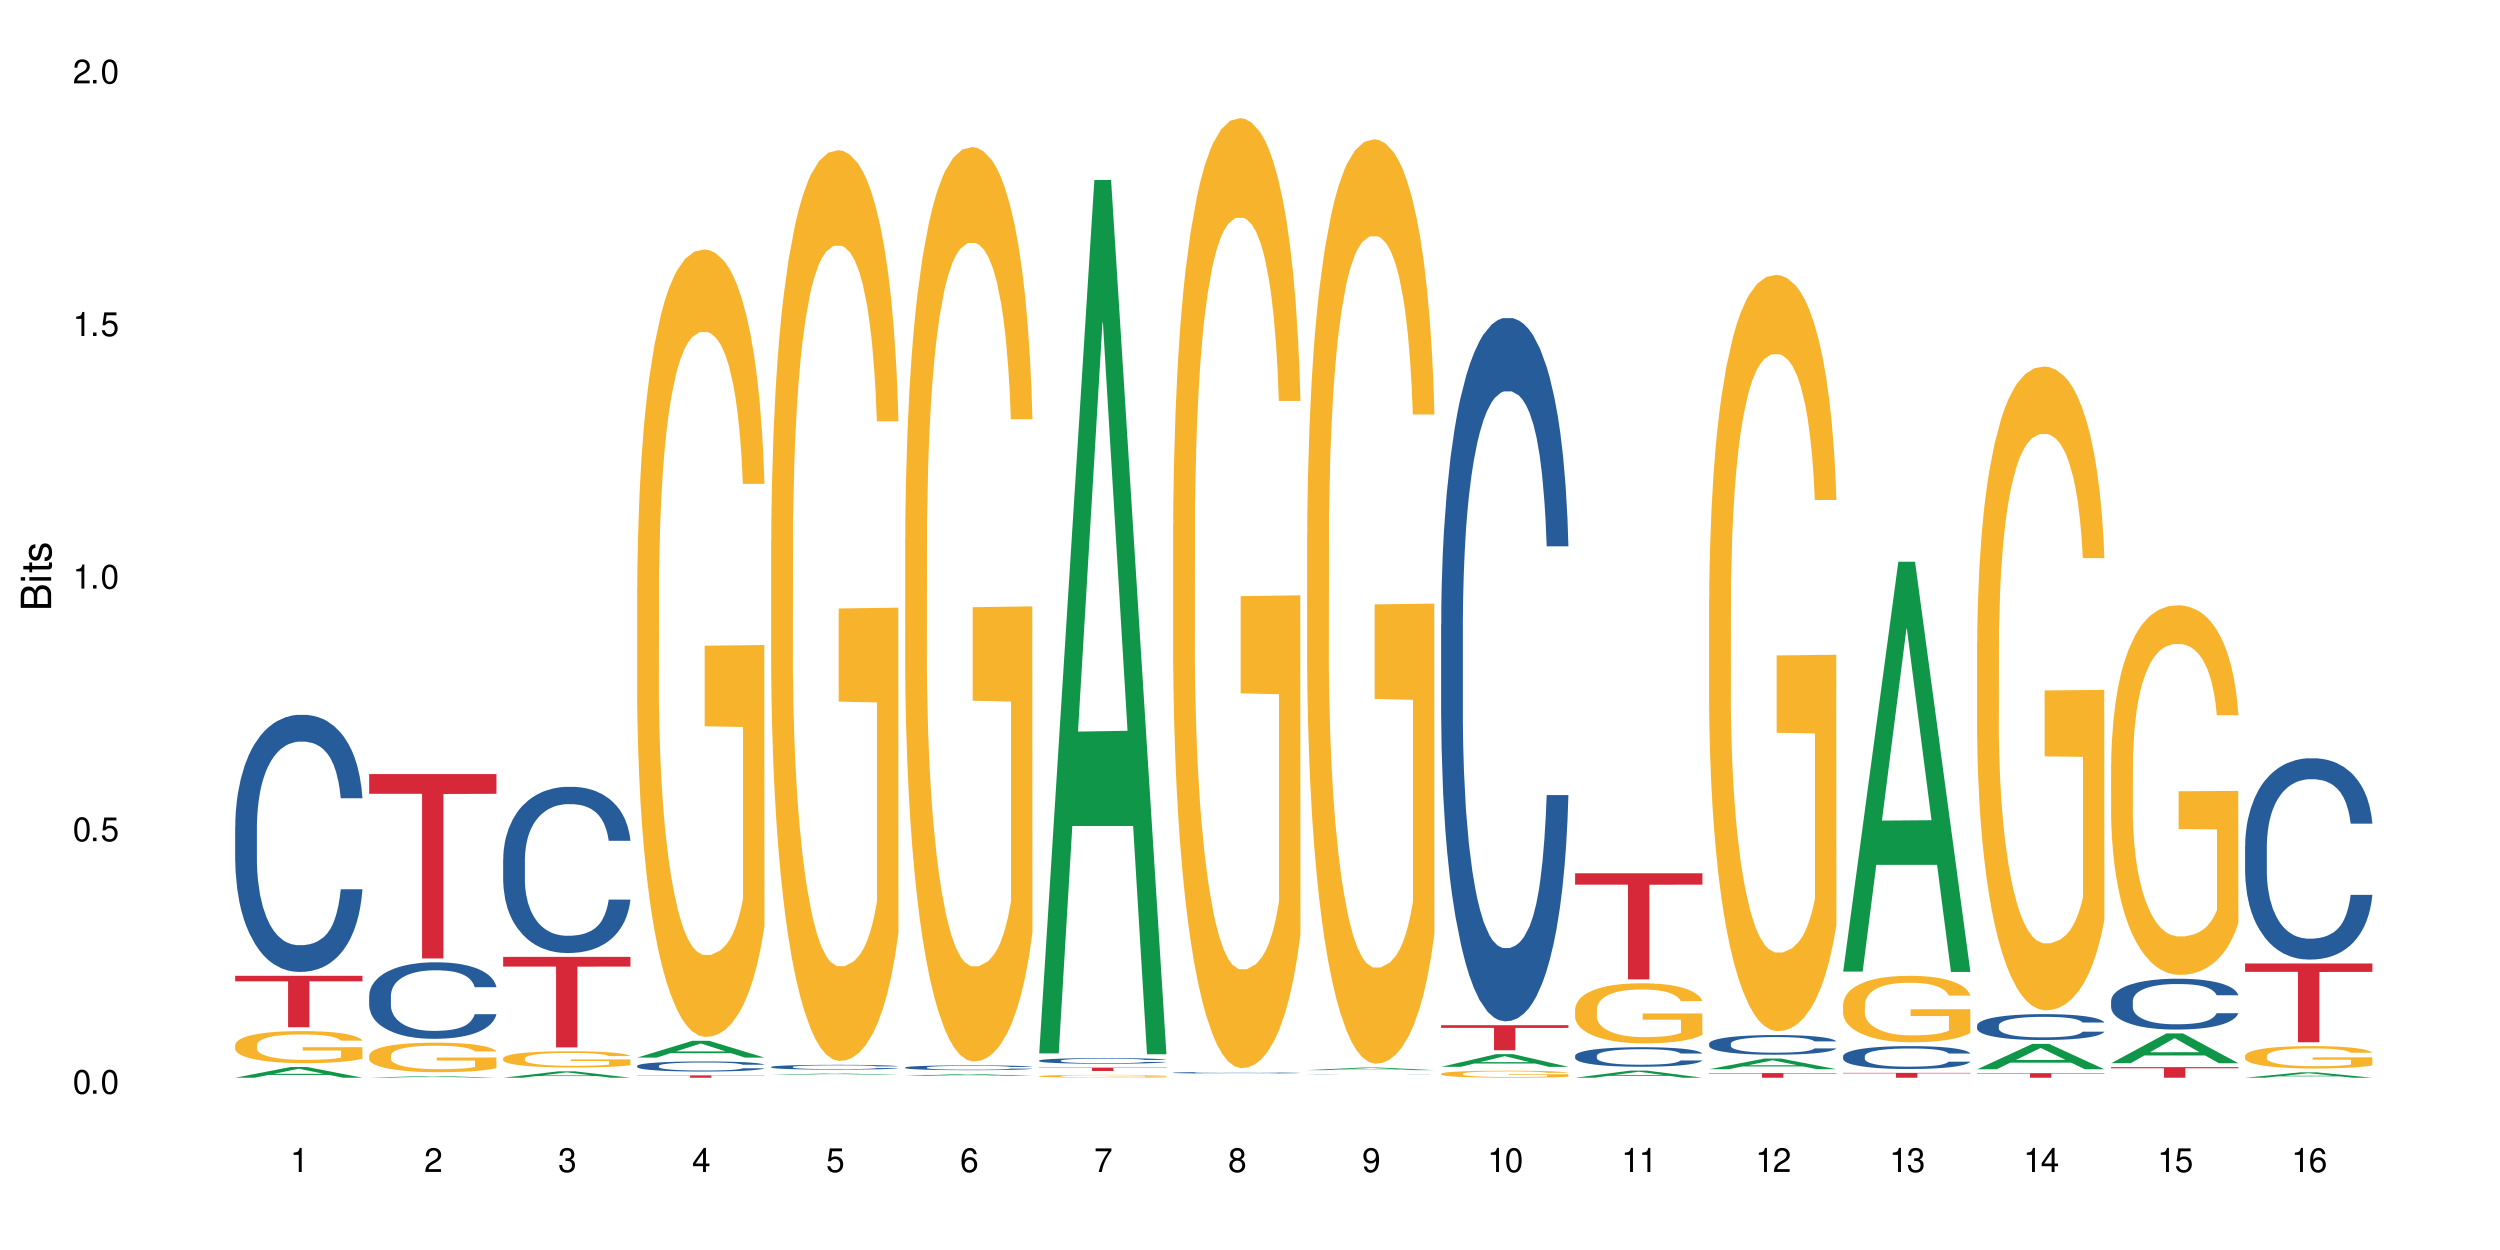 <?xml version="1.0" encoding="UTF-8"?>
<svg xmlns="http://www.w3.org/2000/svg" xmlns:xlink="http://www.w3.org/1999/xlink" width="720" height="360" viewBox="0 0 720 360">
<defs>
<g>
<g id="glyph-0-0">
</g>
<g id="glyph-0-1">
<path d="M 2.641 -6.938 C 2 -6.938 1.422 -6.656 1.078 -6.172 C 0.641 -5.562 0.406 -4.641 0.406 -3.359 C 0.406 -1.016 1.188 0.219 2.641 0.219 C 4.078 0.219 4.859 -1.016 4.859 -3.297 C 4.859 -4.641 4.656 -5.547 4.203 -6.172 C 3.844 -6.656 3.281 -6.938 2.641 -6.938 Z M 2.641 -6.188 C 3.547 -6.188 4 -5.25 4 -3.375 C 4 -1.406 3.562 -0.484 2.625 -0.484 C 1.734 -0.484 1.281 -1.438 1.281 -3.344 C 1.281 -5.25 1.734 -6.188 2.641 -6.188 Z M 2.641 -6.188 "/>
</g>
<g id="glyph-0-2">
<path d="M 1.828 -1 L 0.828 -1 L 0.828 0 L 1.828 0 Z M 1.828 -1 "/>
</g>
<g id="glyph-0-3">
<path d="M 4.562 -6.797 L 1.062 -6.797 L 0.547 -3.094 L 1.328 -3.094 C 1.719 -3.562 2.047 -3.734 2.578 -3.734 C 3.484 -3.734 4.062 -3.109 4.062 -2.094 C 4.062 -1.125 3.484 -0.531 2.578 -0.531 C 1.828 -0.531 1.375 -0.906 1.188 -1.672 L 0.328 -1.672 C 0.453 -1.109 0.547 -0.844 0.75 -0.594 C 1.125 -0.078 1.828 0.219 2.594 0.219 C 3.969 0.219 4.922 -0.781 4.922 -2.219 C 4.922 -3.562 4.031 -4.484 2.719 -4.484 C 2.25 -4.484 1.859 -4.359 1.469 -4.062 L 1.734 -5.969 L 4.562 -5.969 Z M 4.562 -6.797 "/>
</g>
<g id="glyph-0-4">
<path d="M 2.484 -4.938 L 2.484 0 L 3.328 0 L 3.328 -6.938 L 2.766 -6.938 C 2.469 -5.875 2.281 -5.734 0.984 -5.562 L 0.984 -4.938 Z M 2.484 -4.938 "/>
</g>
<g id="glyph-0-5">
<path d="M 4.859 -0.828 L 1.281 -0.828 C 1.359 -1.406 1.672 -1.781 2.5 -2.281 L 3.469 -2.828 C 4.406 -3.344 4.906 -4.062 4.906 -4.906 C 4.906 -5.484 4.672 -6.031 4.266 -6.406 C 3.859 -6.766 3.375 -6.938 2.719 -6.938 C 1.859 -6.938 1.219 -6.625 0.844 -6.031 C 0.609 -5.672 0.5 -5.234 0.484 -4.531 L 1.328 -4.531 C 1.359 -5.016 1.406 -5.281 1.531 -5.516 C 1.75 -5.938 2.188 -6.203 2.703 -6.203 C 3.469 -6.203 4.031 -5.641 4.031 -4.891 C 4.031 -4.344 3.719 -3.859 3.125 -3.516 L 2.234 -3 C 0.812 -2.172 0.406 -1.531 0.328 -0.016 L 4.859 -0.016 Z M 4.859 -0.828 "/>
</g>
<g id="glyph-0-6">
<path d="M 2.125 -3.188 L 2.578 -3.188 C 3.5 -3.188 3.984 -2.766 3.984 -1.922 C 3.984 -1.062 3.469 -0.531 2.594 -0.531 C 1.656 -0.531 1.203 -1 1.156 -2.016 L 0.312 -2.016 C 0.344 -1.453 0.438 -1.094 0.609 -0.781 C 0.953 -0.109 1.625 0.219 2.547 0.219 C 3.953 0.219 4.859 -0.625 4.859 -1.938 C 4.859 -2.828 4.516 -3.297 3.703 -3.594 C 4.344 -3.844 4.656 -4.328 4.656 -5.031 C 4.656 -6.219 3.875 -6.938 2.578 -6.938 C 1.203 -6.938 0.484 -6.172 0.453 -4.703 L 1.297 -4.703 C 1.312 -5.125 1.344 -5.359 1.453 -5.578 C 1.641 -5.969 2.062 -6.203 2.594 -6.203 C 3.344 -6.203 3.797 -5.75 3.797 -5 C 3.797 -4.516 3.609 -4.219 3.25 -4.047 C 3.016 -3.953 2.703 -3.922 2.125 -3.906 Z M 2.125 -3.188 "/>
</g>
<g id="glyph-0-7">
<path d="M 3.141 -1.672 L 3.141 0 L 3.984 0 L 3.984 -1.672 L 4.984 -1.672 L 4.984 -2.438 L 3.984 -2.438 L 3.984 -6.938 L 3.359 -6.938 L 0.266 -2.578 L 0.266 -1.672 Z M 3.141 -2.438 L 1 -2.438 L 3.141 -5.5 Z M 3.141 -2.438 "/>
</g>
<g id="glyph-0-8">
<path d="M 4.781 -5.125 C 4.609 -6.266 3.891 -6.938 2.844 -6.938 C 2.094 -6.938 1.422 -6.578 1.031 -5.953 C 0.594 -5.266 0.406 -4.422 0.406 -3.172 C 0.406 -2 0.578 -1.25 0.984 -0.641 C 1.359 -0.078 1.953 0.219 2.703 0.219 C 3.984 0.219 4.922 -0.75 4.922 -2.094 C 4.922 -3.375 4.062 -4.281 2.844 -4.281 C 2.172 -4.281 1.641 -4.031 1.281 -3.516 C 1.281 -5.234 1.828 -6.188 2.797 -6.188 C 3.391 -6.188 3.797 -5.797 3.938 -5.125 Z M 2.734 -3.531 C 3.547 -3.531 4.062 -2.953 4.062 -2.031 C 4.062 -1.156 3.484 -0.531 2.703 -0.531 C 1.922 -0.531 1.328 -1.188 1.328 -2.078 C 1.328 -2.938 1.906 -3.531 2.734 -3.531 Z M 2.734 -3.531 "/>
</g>
<g id="glyph-0-9">
<path d="M 4.984 -6.797 L 0.438 -6.797 L 0.438 -5.969 L 4.109 -5.969 C 2.5 -3.656 1.828 -2.234 1.328 0 L 2.219 0 C 2.594 -2.172 3.453 -4.047 4.984 -6.094 Z M 4.984 -6.797 "/>
</g>
<g id="glyph-0-10">
<path d="M 3.75 -3.656 C 4.469 -4.094 4.688 -4.438 4.688 -5.078 C 4.688 -6.172 3.844 -6.938 2.641 -6.938 C 1.438 -6.938 0.594 -6.172 0.594 -5.094 C 0.594 -4.438 0.812 -4.094 1.516 -3.656 C 0.734 -3.266 0.359 -2.703 0.359 -1.922 C 0.359 -0.656 1.281 0.219 2.641 0.219 C 3.984 0.219 4.922 -0.656 4.922 -1.922 C 4.922 -2.703 4.531 -3.266 3.75 -3.656 Z M 2.641 -6.188 C 3.359 -6.188 3.812 -5.75 3.812 -5.062 C 3.812 -4.406 3.344 -3.984 2.641 -3.984 C 1.922 -3.984 1.453 -4.406 1.453 -5.078 C 1.453 -5.75 1.922 -6.188 2.641 -6.188 Z M 2.641 -3.266 C 3.484 -3.266 4.062 -2.719 4.062 -1.906 C 4.062 -1.078 3.484 -0.531 2.625 -0.531 C 1.797 -0.531 1.219 -1.094 1.219 -1.906 C 1.219 -2.719 1.781 -3.266 2.641 -3.266 Z M 2.641 -3.266 "/>
</g>
<g id="glyph-0-11">
<path d="M 0.516 -1.578 C 0.672 -0.453 1.406 0.219 2.438 0.219 C 3.188 0.219 3.859 -0.141 4.266 -0.766 C 4.688 -1.453 4.891 -2.297 4.891 -3.547 C 4.891 -4.719 4.703 -5.453 4.312 -6.078 C 3.938 -6.641 3.344 -6.938 2.594 -6.938 C 1.297 -6.938 0.359 -5.969 0.359 -4.625 C 0.359 -3.344 1.234 -2.453 2.453 -2.453 C 3.094 -2.453 3.578 -2.672 4.016 -3.203 C 4 -1.484 3.469 -0.531 2.5 -0.531 C 1.906 -0.531 1.484 -0.906 1.359 -1.578 Z M 2.578 -6.203 C 3.375 -6.203 3.969 -5.531 3.969 -4.641 C 3.969 -3.797 3.391 -3.188 2.547 -3.188 C 1.734 -3.188 1.234 -3.766 1.234 -4.688 C 1.234 -5.562 1.797 -6.203 2.578 -6.203 Z M 2.578 -6.203 "/>
</g>
<g id="glyph-1-0">
</g>
<g id="glyph-1-1">
<path d="M 0 -0.953 L 0 -4.891 C 0 -5.719 -0.234 -6.344 -0.734 -6.797 C -1.188 -7.234 -1.812 -7.469 -2.5 -7.469 C -3.547 -7.469 -4.188 -7 -4.625 -5.875 C -4.984 -6.688 -5.625 -7.094 -6.531 -7.094 C -7.172 -7.094 -7.734 -6.859 -8.141 -6.391 C -8.562 -5.922 -8.75 -5.344 -8.75 -4.5 L -8.75 -0.953 Z M -4.984 -2.062 L -7.766 -2.062 L -7.766 -4.219 C -7.766 -4.844 -7.688 -5.203 -7.453 -5.5 C -7.219 -5.812 -6.859 -5.969 -6.375 -5.969 C -5.891 -5.969 -5.531 -5.812 -5.297 -5.5 C -5.062 -5.203 -4.984 -4.844 -4.984 -4.219 Z M -0.984 -2.062 L -4 -2.062 L -4 -4.781 C -4 -5.766 -3.438 -6.359 -2.484 -6.359 C -1.547 -6.359 -0.984 -5.766 -0.984 -4.781 Z M -0.984 -2.062 "/>
</g>
<g id="glyph-1-2">
<path d="M -6.281 -1.797 L -6.281 -0.797 L 0 -0.797 L 0 -1.797 Z M -8.75 -1.797 L -8.75 -0.797 L -7.484 -0.797 L -7.484 -1.797 Z M -8.75 -1.797 "/>
</g>
<g id="glyph-1-3">
<path d="M -6.281 -3.047 L -6.281 -2.016 L -8.016 -2.016 L -8.016 -1.016 L -6.281 -1.016 L -6.281 -0.172 L -5.469 -0.172 L -5.469 -1.016 L -0.719 -1.016 C -0.078 -1.016 0.281 -1.453 0.281 -2.234 C 0.281 -2.5 0.25 -2.719 0.188 -3.047 L -0.641 -3.047 C -0.609 -2.906 -0.594 -2.766 -0.594 -2.562 C -0.594 -2.141 -0.719 -2.016 -1.156 -2.016 L -5.469 -2.016 L -5.469 -3.047 Z M -6.281 -3.047 "/>
</g>
<g id="glyph-1-4">
<path d="M -4.531 -5.25 C -5.766 -5.25 -6.469 -4.422 -6.469 -2.969 C -6.469 -1.516 -5.719 -0.562 -4.547 -0.562 C -3.562 -0.562 -3.094 -1.062 -2.734 -2.562 L -2.516 -3.484 C -2.344 -4.188 -2.094 -4.469 -1.641 -4.469 C -1.047 -4.469 -0.641 -3.875 -0.641 -3 C -0.641 -2.453 -0.797 -2 -1.062 -1.75 C -1.25 -1.594 -1.422 -1.531 -1.875 -1.469 L -1.875 -0.406 C -0.422 -0.453 0.281 -1.266 0.281 -2.922 C 0.281 -4.5 -0.5 -5.516 -1.719 -5.516 C -2.656 -5.516 -3.172 -4.984 -3.469 -3.734 L -3.703 -2.766 C -3.891 -1.953 -4.156 -1.609 -4.594 -1.609 C -5.188 -1.609 -5.547 -2.125 -5.547 -2.938 C -5.547 -3.75 -5.203 -4.172 -4.531 -4.203 Z M -4.531 -5.25 "/>
</g>
</g>
</defs>
<rect x="-72" y="-36" width="864" height="432" fill="rgb(100%, 100%, 100%)" fill-opacity="1"/>
<path fill-rule="nonzero" fill="rgb(6.275%, 58.824%, 28.235%)" fill-opacity="1" d="M 67.73 310.383 L 67.77 310.379 L 83.633 307.305 L 88.449 307.305 L 104.391 310.387 L 98.789 310.387 L 94.797 309.582 L 77.289 309.582 L 73.371 310.383 L 67.73 310.383 L 78.973 309.25 L 93.191 309.246 L 86.102 307.809 L 86.023 307.805 L 85.945 307.812 L 78.934 309.246 L 78.973 309.25 Z M 67.73 310.383 "/>
<path fill-rule="nonzero" fill="rgb(14.51%, 36.078%, 60%)" fill-opacity="1" d="M 67.73 238.102 L 67.777 238.031 L 67.777 236.41 L 67.91 233.836 L 68.223 230.59 L 68.535 228.355 L 69.34 224.363 L 70.457 220.504 L 71.621 217.527 L 72.469 215.77 L 73.23 214.414 L 74.973 211.91 L 76.09 210.625 L 77.297 209.473 L 78.773 208.324 L 79.848 207.648 L 82.262 206.566 L 84.051 206.09 L 85.434 205.887 L 88.43 205.887 L 90.219 206.16 L 91.516 206.496 L 92.945 207.039 L 94.152 207.648 L 96.254 209.137 L 98.133 211.031 L 98.98 212.113 L 100.324 214.211 L 101.352 216.242 L 102.066 218 L 102.871 220.504 L 103.586 223.551 L 104.125 227 L 104.391 229.91 L 98.133 229.91 L 97.82 227.203 L 97.461 225.105 L 96.793 222.332 L 96.121 220.371 L 95.184 218.406 L 94.332 217.121 L 93.172 215.836 L 92.141 215.023 L 91.07 214.414 L 90.039 214.008 L 88.074 213.602 L 85.793 213.602 L 84.945 213.738 L 83.199 214.281 L 82.262 214.754 L 80.918 215.699 L 79.98 216.582 L 78.863 217.934 L 78.102 219.086 L 77.164 220.844 L 76.492 222.398 L 75.734 224.633 L 75.285 226.324 L 74.883 228.219 L 74.527 230.453 L 74.258 232.82 L 74.078 235.324 L 73.988 237.762 L 73.988 248.25 L 74.078 250.688 L 74.305 253.531 L 74.883 257.656 L 75.734 261.246 L 76.719 264.086 L 77.656 266.117 L 78.191 267.066 L 78.906 268.148 L 80.027 269.5 L 81.637 270.855 L 82.574 271.395 L 84.004 271.938 L 85.48 272.207 L 87.449 272.207 L 89.191 271.938 L 90.352 271.598 L 91.559 271.059 L 93.215 269.906 L 94.242 268.824 L 95.137 267.539 L 95.809 266.254 L 96.254 265.168 L 96.926 263.07 L 97.461 260.77 L 97.863 258.402 L 98.133 256.102 L 104.391 256.102 L 104.125 258.809 L 103.723 261.449 L 103.32 263.41 L 102.691 265.777 L 101.977 267.875 L 100.949 270.246 L 100.102 271.801 L 98.98 273.492 L 97.953 274.777 L 96.836 275.93 L 95.184 277.281 L 94.109 277.961 L 92.945 278.57 L 91.559 279.109 L 89.816 279.586 L 87.938 279.855 L 86.195 279.922 L 84.316 279.785 L 82.934 279.516 L 81.098 278.906 L 78.82 277.688 L 77.164 276.402 L 75.867 275.117 L 74.75 273.766 L 73.5 271.938 L 71.891 268.961 L 70.906 266.66 L 70.234 264.762 L 69.473 262.125 L 68.938 259.754 L 68.312 255.965 L 67.863 251.16 L 67.73 247.438 Z M 67.73 238.102 "/>
<path fill-rule="nonzero" fill="rgb(96.863%, 70.196%, 16.863%)" fill-opacity="1" d="M 67.73 300.91 L 67.777 300.902 L 67.777 300.734 L 67.953 300.352 L 68.402 299.832 L 68.984 299.398 L 69.609 299.062 L 70.012 298.887 L 70.684 298.633 L 71.262 298.445 L 72.738 298.066 L 74.617 297.711 L 75.645 297.559 L 76.809 297.418 L 78.461 297.258 L 79.223 297.195 L 81.547 297.062 L 84.184 296.977 L 87.09 296.953 L 88.43 296.961 L 90.266 296.996 L 92.77 297.086 L 94.199 297.172 L 95.316 297.258 L 96.477 297.367 L 97.91 297.535 L 99.25 297.738 L 100.324 297.941 L 101.395 298.191 L 102.289 298.465 L 103.051 298.758 L 103.723 299.113 L 104.125 299.406 L 104.391 299.703 L 98.176 299.703 L 97.82 299.406 L 97.418 299.18 L 96.746 298.902 L 96.074 298.699 L 95.406 298.539 L 94.152 298.32 L 93.082 298.184 L 91.738 298.066 L 90.441 297.992 L 88.969 297.941 L 88.074 297.922 L 85.703 297.922 L 83.559 297.98 L 82.305 298.051 L 81.41 298.117 L 80.16 298.242 L 79.398 298.344 L 78.953 298.414 L 77.613 298.676 L 76.719 298.91 L 76.227 299.07 L 75.602 299.324 L 75.152 299.551 L 74.66 299.891 L 74.391 300.141 L 74.035 300.715 L 73.988 302.234 L 74.125 302.555 L 74.391 302.902 L 74.75 303.207 L 75.285 303.527 L 75.824 303.77 L 76.762 304.102 L 77.566 304.32 L 78.191 304.465 L 79.398 304.691 L 79.891 304.766 L 81.055 304.918 L 82.262 305.039 L 83.738 305.137 L 84.855 305.188 L 86.641 305.23 L 88.922 305.23 L 91.605 305.18 L 93.305 305.113 L 94.465 305.047 L 95.227 304.988 L 96.164 304.895 L 96.836 304.809 L 97.461 304.715 L 98.223 304.574 L 98.223 302.555 L 87.18 302.547 L 87.18 301.602 L 104.348 301.594 L 104.391 304.895 L 103.453 305.121 L 102.289 305.34 L 101.172 305.512 L 100.012 305.652 L 98.355 305.812 L 97.016 305.914 L 94.957 306.031 L 93.082 306.109 L 91.113 306.16 L 89.371 306.184 L 87.312 306.195 L 85.48 306.176 L 83.512 306.125 L 81.949 306.059 L 80.516 305.973 L 79.086 305.863 L 77.297 305.688 L 76.137 305.543 L 74.93 305.367 L 73.723 305.156 L 72.648 304.926 L 71.934 304.75 L 71.219 304.547 L 70.457 304.293 L 69.742 304.008 L 69.207 303.746 L 68.715 303.449 L 68.355 303.172 L 68 302.793 L 67.82 302.488 L 67.73 302.227 Z M 67.73 300.91 "/>
<path fill-rule="nonzero" fill="rgb(83.922%, 15.686%, 22.353%)" fill-opacity="1" d="M 67.73 281.031 L 104.391 281.031 L 104.391 282.617 L 89.113 282.633 L 89.113 295.844 L 82.965 295.844 L 82.965 282.645 L 82.875 282.617 L 67.73 282.617 Z M 67.73 281.031 "/>
<path fill-rule="nonzero" fill="rgb(6.275%, 58.824%, 28.235%)" fill-opacity="1" d="M 106.32 310.387 L 106.359 310.387 L 122.223 309.902 L 127.039 309.902 L 142.98 310.387 L 137.383 310.387 L 133.387 310.262 L 115.879 310.262 L 111.961 310.387 L 106.32 310.387 L 117.562 310.207 L 131.781 310.207 L 124.691 309.98 L 124.613 309.98 L 124.535 309.984 L 117.523 310.207 L 117.562 310.207 Z M 106.32 310.387 "/>
<path fill-rule="nonzero" fill="rgb(14.51%, 36.078%, 60%)" fill-opacity="1" d="M 106.32 286.738 L 106.367 286.719 L 106.367 286.234 L 106.5 285.473 L 106.812 284.504 L 107.125 283.84 L 107.93 282.652 L 109.047 281.508 L 110.211 280.621 L 111.059 280.098 L 111.82 279.695 L 113.562 278.949 L 114.684 278.566 L 115.891 278.227 L 117.363 277.883 L 118.438 277.684 L 120.852 277.359 L 122.641 277.219 L 124.027 277.16 L 127.02 277.16 L 128.809 277.238 L 130.105 277.34 L 131.535 277.5 L 132.742 277.684 L 134.844 278.125 L 136.723 278.688 L 137.574 279.012 L 138.914 279.633 L 139.941 280.238 L 140.656 280.762 L 141.461 281.508 L 142.176 282.41 L 142.715 283.438 L 142.98 284.305 L 136.723 284.305 L 136.41 283.5 L 136.051 282.875 L 135.383 282.051 L 134.711 281.465 L 133.773 280.883 L 132.922 280.5 L 131.762 280.117 L 130.73 279.875 L 129.66 279.695 L 128.629 279.574 L 126.664 279.453 L 124.383 279.453 L 123.535 279.492 L 121.789 279.652 L 120.852 279.797 L 119.512 280.078 L 118.57 280.34 L 117.453 280.742 L 116.695 281.082 L 115.754 281.605 L 115.086 282.07 L 114.324 282.734 L 113.879 283.238 L 113.473 283.801 L 113.117 284.465 L 112.848 285.168 L 112.668 285.914 L 112.582 286.641 L 112.582 289.758 L 112.668 290.484 L 112.895 291.328 L 113.473 292.555 L 114.324 293.625 L 115.309 294.469 L 116.246 295.074 L 116.781 295.355 L 117.5 295.676 L 118.617 296.078 L 120.227 296.48 L 121.164 296.641 L 122.594 296.805 L 124.07 296.883 L 126.039 296.883 L 127.781 296.805 L 128.945 296.703 L 130.152 296.543 L 131.805 296.199 L 132.832 295.879 L 133.727 295.496 L 134.398 295.113 L 134.844 294.789 L 135.516 294.168 L 136.051 293.48 L 136.453 292.777 L 136.723 292.094 L 142.98 292.094 L 142.715 292.898 L 142.312 293.684 L 141.91 294.266 L 141.281 294.973 L 140.566 295.594 L 139.539 296.301 L 138.691 296.762 L 137.574 297.266 L 136.543 297.648 L 135.426 297.992 L 133.773 298.395 L 132.699 298.594 L 131.535 298.777 L 130.152 298.938 L 128.406 299.078 L 126.531 299.16 L 124.785 299.18 L 122.906 299.137 L 121.523 299.059 L 119.688 298.875 L 117.41 298.516 L 115.754 298.133 L 114.457 297.75 L 113.34 297.348 L 112.09 296.805 L 110.48 295.918 L 109.496 295.234 L 108.824 294.668 L 108.066 293.887 L 107.527 293.18 L 106.902 292.055 L 106.457 290.625 L 106.32 289.516 Z M 106.32 286.738 "/>
<path fill-rule="nonzero" fill="rgb(96.863%, 70.196%, 16.863%)" fill-opacity="1" d="M 106.32 303.93 L 106.367 303.922 L 106.367 303.77 L 106.543 303.418 L 106.992 302.938 L 107.574 302.539 L 108.199 302.23 L 108.602 302.066 L 109.273 301.836 L 109.852 301.664 L 111.328 301.312 L 113.207 300.988 L 114.234 300.848 L 115.398 300.715 L 117.051 300.566 L 117.812 300.512 L 120.137 300.391 L 122.773 300.312 L 125.68 300.289 L 127.02 300.297 L 128.855 300.328 L 131.359 300.414 L 132.789 300.492 L 133.906 300.566 L 135.07 300.668 L 136.5 300.824 L 137.84 301.012 L 138.914 301.195 L 139.988 301.43 L 140.879 301.68 L 141.641 301.949 L 142.312 302.277 L 142.715 302.547 L 142.98 302.82 L 136.77 302.82 L 136.41 302.547 L 136.008 302.34 L 135.336 302.082 L 134.668 301.895 L 133.996 301.75 L 132.742 301.547 L 131.672 301.422 L 130.328 301.312 L 129.031 301.242 L 127.559 301.195 L 126.664 301.18 L 124.293 301.18 L 122.148 301.234 L 120.895 301.297 L 120.004 301.359 L 118.75 301.477 L 117.988 301.57 L 117.543 301.633 L 116.203 301.871 L 115.309 302.09 L 114.816 302.238 L 114.191 302.473 L 113.742 302.68 L 113.25 302.992 L 112.984 303.223 L 112.625 303.754 L 112.582 305.152 L 112.715 305.445 L 112.984 305.766 L 113.34 306.043 L 113.879 306.34 L 114.414 306.562 L 115.352 306.867 L 116.156 307.07 L 116.781 307.199 L 117.988 307.41 L 118.48 307.48 L 119.645 307.621 L 120.852 307.73 L 122.328 307.82 L 123.445 307.867 L 125.234 307.906 L 127.512 307.906 L 130.195 307.859 L 131.895 307.801 L 133.059 307.738 L 133.816 307.684 L 134.754 307.598 L 135.426 307.52 L 136.051 307.434 L 136.812 307.301 L 136.812 305.445 L 125.77 305.438 L 125.77 304.566 L 142.938 304.559 L 142.98 307.598 L 142.043 307.809 L 140.879 308.008 L 139.762 308.164 L 138.602 308.297 L 136.945 308.445 L 135.605 308.535 L 133.547 308.645 L 131.672 308.715 L 129.703 308.762 L 127.961 308.785 L 125.902 308.793 L 124.07 308.777 L 122.102 308.73 L 120.539 308.668 L 119.109 308.59 L 117.676 308.488 L 115.891 308.328 L 114.727 308.195 L 113.52 308.031 L 112.312 307.836 L 111.238 307.629 L 110.523 307.465 L 109.809 307.277 L 109.047 307.047 L 108.332 306.781 L 107.797 306.539 L 107.305 306.27 L 106.945 306.012 L 106.59 305.664 L 106.41 305.383 L 106.32 305.145 Z M 106.32 303.93 "/>
<path fill-rule="nonzero" fill="rgb(83.922%, 15.686%, 22.353%)" fill-opacity="1" d="M 106.32 222.934 L 142.98 222.934 L 142.98 228.617 L 127.703 228.668 L 127.703 276.047 L 121.555 276.047 L 121.555 228.719 L 121.465 228.617 L 106.32 228.617 Z M 106.32 222.934 "/>
<path fill-rule="nonzero" fill="rgb(6.275%, 58.824%, 28.235%)" fill-opacity="1" d="M 144.91 310.383 L 144.949 310.383 L 160.812 308.547 L 165.633 308.547 L 181.574 310.387 L 175.973 310.387 L 171.977 309.906 L 154.469 309.906 L 150.551 310.383 L 144.91 310.383 L 156.152 309.707 L 170.371 309.707 L 163.281 308.848 L 163.203 308.848 L 163.125 308.852 L 156.113 309.707 L 156.152 309.707 Z M 144.91 310.383 "/>
<path fill-rule="nonzero" fill="rgb(14.51%, 36.078%, 60%)" fill-opacity="1" d="M 144.91 247.438 L 144.957 247.395 L 144.957 246.348 L 145.09 244.684 L 145.402 242.582 L 145.715 241.141 L 146.52 238.559 L 147.641 236.066 L 148.801 234.141 L 149.652 233.004 L 150.41 232.129 L 152.156 230.508 L 153.273 229.68 L 154.48 228.934 L 155.953 228.191 L 157.027 227.754 L 159.441 227.055 L 161.23 226.746 L 162.617 226.617 L 165.613 226.617 L 167.398 226.789 L 168.695 227.008 L 170.129 227.359 L 171.336 227.754 L 173.434 228.715 L 175.312 229.941 L 176.164 230.641 L 177.504 231.996 L 178.531 233.309 L 179.246 234.445 L 180.051 236.066 L 180.77 238.035 L 181.305 240.266 L 181.574 242.145 L 175.312 242.145 L 175 240.395 L 174.645 239.039 L 173.973 237.246 L 173.301 235.977 L 172.363 234.707 L 171.512 233.879 L 170.352 233.047 L 169.324 232.523 L 168.25 232.129 L 167.223 231.867 L 165.254 231.602 L 162.973 231.602 L 162.125 231.691 L 160.379 232.039 L 159.441 232.348 L 158.102 232.961 L 157.16 233.527 L 156.043 234.402 L 155.285 235.145 L 154.344 236.285 L 153.676 237.289 L 152.914 238.734 L 152.469 239.828 L 152.066 241.051 L 151.707 242.496 L 151.438 244.027 L 151.262 245.645 L 151.172 247.219 L 151.172 254 L 151.262 255.578 L 151.484 257.414 L 152.066 260.082 L 152.914 262.402 L 153.898 264.238 L 154.836 265.551 L 155.375 266.164 L 156.09 266.863 L 157.207 267.738 L 158.816 268.613 L 159.754 268.965 L 161.184 269.312 L 162.66 269.488 L 164.629 269.488 L 166.371 269.312 L 167.535 269.094 L 168.742 268.746 L 170.395 268 L 171.422 267.301 L 172.316 266.469 L 172.988 265.637 L 173.434 264.938 L 174.105 263.582 L 174.645 262.094 L 175.047 260.562 L 175.312 259.078 L 181.574 259.078 L 181.305 260.824 L 180.902 262.531 L 180.5 263.801 L 179.875 265.332 L 179.156 266.688 L 178.129 268.219 L 177.281 269.227 L 176.164 270.32 L 175.133 271.152 L 174.016 271.895 L 172.363 272.77 L 171.289 273.207 L 170.129 273.602 L 168.742 273.949 L 166.996 274.258 L 165.121 274.43 L 163.375 274.477 L 161.5 274.387 L 160.113 274.211 L 158.281 273.82 L 156 273.031 L 154.344 272.199 L 153.047 271.371 L 151.93 270.496 L 150.68 269.312 L 149.07 267.387 L 148.086 265.902 L 147.414 264.676 L 146.656 262.969 L 146.117 261.438 L 145.492 258.988 L 145.047 255.883 L 144.91 253.477 Z M 144.91 247.438 "/>
<path fill-rule="nonzero" fill="rgb(96.863%, 70.196%, 16.863%)" fill-opacity="1" d="M 144.91 304.762 L 144.957 304.758 L 144.957 304.672 L 145.137 304.48 L 145.582 304.215 L 146.164 303.996 L 146.789 303.824 L 147.191 303.734 L 147.863 303.605 L 148.445 303.512 L 149.918 303.32 L 151.797 303.141 L 152.824 303.062 L 153.988 302.992 L 155.641 302.91 L 156.402 302.879 L 158.727 302.812 L 161.363 302.77 L 164.27 302.754 L 165.613 302.762 L 167.445 302.777 L 169.949 302.824 L 171.379 302.867 L 172.496 302.91 L 173.66 302.965 L 175.09 303.051 L 176.43 303.152 L 177.504 303.254 L 178.578 303.383 L 179.473 303.52 L 180.23 303.672 L 180.902 303.852 L 181.305 304 L 181.574 304.148 L 175.359 304.148 L 175 304 L 174.598 303.883 L 173.926 303.742 L 173.258 303.641 L 172.586 303.559 L 171.336 303.449 L 170.262 303.379 L 168.922 303.32 L 167.625 303.281 L 166.148 303.254 L 165.254 303.246 L 162.883 303.246 L 160.738 303.277 L 159.488 303.312 L 158.594 303.344 L 157.34 303.41 L 156.582 303.461 L 156.133 303.496 L 154.793 303.629 L 153.898 303.746 L 153.406 303.828 L 152.781 303.957 L 152.332 304.074 L 151.84 304.242 L 151.574 304.371 L 151.215 304.664 L 151.172 305.434 L 151.305 305.594 L 151.574 305.77 L 151.93 305.926 L 152.469 306.086 L 153.004 306.211 L 153.941 306.379 L 154.746 306.488 L 155.375 306.562 L 156.582 306.676 L 157.07 306.715 L 158.234 306.793 L 159.441 306.852 L 160.918 306.902 L 162.035 306.93 L 163.824 306.949 L 166.102 306.949 L 168.785 306.926 L 170.484 306.891 L 171.648 306.855 L 172.406 306.828 L 173.348 306.777 L 174.016 306.738 L 174.645 306.688 L 175.402 306.617 L 175.402 305.594 L 164.359 305.59 L 164.359 305.113 L 181.527 305.105 L 181.574 306.777 L 180.633 306.895 L 179.473 307.004 L 178.352 307.09 L 177.191 307.164 L 175.535 307.246 L 174.195 307.297 L 172.141 307.355 L 170.262 307.395 L 168.293 307.422 L 166.551 307.434 L 164.492 307.438 L 162.66 307.43 L 160.695 307.402 L 159.129 307.371 L 157.699 307.328 L 156.266 307.27 L 154.48 307.18 L 153.316 307.109 L 152.109 307.02 L 150.902 306.91 L 149.828 306.797 L 149.113 306.707 L 148.398 306.605 L 147.641 306.477 L 146.922 306.332 L 146.387 306.199 L 145.895 306.047 L 145.539 305.906 L 145.18 305.715 L 145 305.559 L 144.91 305.43 Z M 144.91 304.762 "/>
<path fill-rule="nonzero" fill="rgb(83.922%, 15.686%, 22.353%)" fill-opacity="1" d="M 144.91 275.586 L 181.574 275.586 L 181.574 278.375 L 166.293 278.398 L 166.293 301.645 L 160.145 301.645 L 160.145 278.422 L 160.059 278.375 L 144.91 278.375 Z M 144.91 275.586 "/>
<path fill-rule="nonzero" fill="rgb(6.275%, 58.824%, 28.235%)" fill-opacity="1" d="M 183.5 304.582 L 183.543 304.578 L 199.402 299.75 L 204.223 299.75 L 220.164 304.59 L 214.562 304.59 L 210.566 303.324 L 193.059 303.324 L 189.141 304.582 L 183.5 304.582 L 194.742 302.805 L 208.961 302.801 L 201.871 300.543 L 201.793 300.535 L 201.715 300.551 L 194.703 302.801 L 194.742 302.805 Z M 183.5 304.582 "/>
<path fill-rule="nonzero" fill="rgb(14.51%, 36.078%, 60%)" fill-opacity="1" d="M 183.5 306.961 L 183.547 306.961 L 183.547 306.895 L 183.68 306.793 L 183.992 306.668 L 184.309 306.578 L 185.113 306.422 L 186.23 306.273 L 187.391 306.156 L 188.242 306.086 L 189 306.031 L 190.746 305.934 L 191.863 305.883 L 193.07 305.84 L 194.543 305.793 L 195.617 305.766 L 198.031 305.727 L 199.82 305.707 L 201.207 305.699 L 204.203 305.699 L 205.988 305.707 L 207.285 305.723 L 208.719 305.742 L 209.926 305.766 L 212.027 305.824 L 213.902 305.898 L 214.754 305.941 L 216.094 306.023 L 217.121 306.105 L 217.84 306.172 L 218.645 306.273 L 219.359 306.391 L 219.895 306.527 L 220.164 306.641 L 213.902 306.641 L 213.59 306.535 L 213.234 306.453 L 212.562 306.344 L 211.891 306.266 L 210.953 306.188 L 210.102 306.141 L 208.941 306.09 L 207.914 306.055 L 206.84 306.031 L 205.812 306.016 L 203.844 306 L 201.562 306 L 200.715 306.008 L 198.973 306.027 L 198.031 306.047 L 196.691 306.082 L 195.754 306.117 L 194.633 306.172 L 193.875 306.215 L 192.934 306.285 L 192.266 306.348 L 191.504 306.434 L 191.059 306.5 L 190.656 306.574 L 190.297 306.66 L 190.031 306.754 L 189.852 306.852 L 189.762 306.949 L 189.762 307.359 L 189.852 307.457 L 190.074 307.566 L 190.656 307.73 L 191.504 307.871 L 192.488 307.98 L 193.426 308.062 L 193.965 308.098 L 194.68 308.141 L 195.797 308.195 L 197.406 308.246 L 198.344 308.27 L 199.777 308.289 L 201.25 308.301 L 203.219 308.301 L 204.961 308.289 L 206.125 308.277 L 207.332 308.254 L 208.984 308.211 L 210.016 308.168 L 210.906 308.117 L 211.578 308.066 L 212.027 308.023 L 212.695 307.941 L 213.234 307.852 L 213.637 307.758 L 213.902 307.668 L 220.164 307.668 L 219.895 307.773 L 219.492 307.879 L 219.09 307.953 L 218.465 308.047 L 217.75 308.129 L 216.719 308.223 L 215.871 308.285 L 214.754 308.352 L 213.727 308.402 L 212.605 308.445 L 210.953 308.5 L 209.879 308.523 L 208.719 308.551 L 207.332 308.57 L 205.586 308.59 L 203.711 308.602 L 201.965 308.602 L 200.09 308.598 L 198.703 308.586 L 196.871 308.562 L 194.59 308.516 L 192.934 308.465 L 191.641 308.414 L 190.52 308.359 L 189.27 308.289 L 187.66 308.172 L 186.676 308.082 L 186.004 308.008 L 185.246 307.902 L 184.711 307.812 L 184.082 307.664 L 183.637 307.473 L 183.5 307.328 Z M 183.5 306.961 "/>
<path fill-rule="nonzero" fill="rgb(96.863%, 70.196%, 16.863%)" fill-opacity="1" d="M 183.5 168.98 L 183.547 168.773 L 183.547 164.633 L 183.727 155.312 L 184.172 142.469 L 184.754 131.906 L 185.379 123.621 L 185.781 119.273 L 186.453 113.059 L 187.035 108.5 L 188.508 99.18 L 190.387 90.48 L 191.414 86.754 L 192.578 83.23 L 194.23 79.297 L 194.992 77.848 L 197.316 74.531 L 199.953 72.461 L 202.859 71.84 L 204.203 72.047 L 206.035 72.875 L 208.539 75.156 L 209.969 77.227 L 211.086 79.297 L 212.25 81.988 L 213.68 86.133 L 215.02 91.102 L 216.094 96.074 L 217.168 102.289 L 218.062 108.914 L 218.82 116.164 L 219.492 124.863 L 219.895 132.113 L 220.164 139.363 L 213.949 139.363 L 213.59 132.113 L 213.188 126.52 L 212.52 119.688 L 211.848 114.715 L 211.176 110.781 L 209.926 105.395 L 208.852 102.082 L 207.512 99.18 L 206.215 97.316 L 204.738 96.074 L 203.844 95.66 L 201.477 95.66 L 199.328 97.109 L 198.078 98.766 L 197.184 100.422 L 195.93 103.531 L 195.172 106.016 L 194.723 107.672 L 193.383 114.094 L 192.488 119.895 L 191.996 123.828 L 191.371 130.043 L 190.922 135.633 L 190.434 143.918 L 190.164 150.133 L 189.805 164.219 L 189.762 201.5 L 189.895 209.371 L 190.164 217.863 L 190.52 225.32 L 191.059 233.191 L 191.594 239.195 L 192.531 247.273 L 193.336 252.66 L 193.965 256.18 L 195.172 261.773 L 195.664 263.637 L 196.824 267.367 L 198.031 270.266 L 199.508 272.75 L 200.625 273.992 L 202.414 275.027 L 204.695 275.027 L 207.375 273.785 L 209.074 272.129 L 210.238 270.473 L 210.996 269.023 L 211.938 266.746 L 212.605 264.672 L 213.234 262.395 L 213.992 258.875 L 213.992 209.371 L 202.949 209.164 L 202.949 185.965 L 220.117 185.758 L 220.164 266.746 L 219.223 272.336 L 218.062 277.723 L 216.945 281.863 L 215.781 285.387 L 214.129 289.32 L 212.785 291.805 L 210.73 294.707 L 208.852 296.57 L 206.883 297.812 L 205.141 298.434 L 203.086 298.641 L 201.25 298.227 L 199.285 296.984 L 197.719 295.328 L 196.289 293.258 L 194.859 290.562 L 193.07 286.215 L 191.906 282.691 L 190.699 278.344 L 189.492 273.164 L 188.418 267.574 L 187.703 263.223 L 186.988 258.254 L 186.23 252.039 L 185.516 244.996 L 184.977 238.574 L 184.484 231.324 L 184.129 224.492 L 183.77 215.172 L 183.59 207.715 L 183.5 201.293 Z M 183.5 168.98 "/>
<path fill-rule="nonzero" fill="rgb(83.922%, 15.686%, 22.353%)" fill-opacity="1" d="M 183.5 309.711 L 220.164 309.711 L 220.164 309.785 L 204.883 309.785 L 204.883 310.387 L 198.738 310.387 L 198.738 309.785 L 183.5 309.785 Z M 183.5 309.711 "/>
<path fill-rule="nonzero" fill="rgb(6.275%, 58.824%, 28.235%)" fill-opacity="1" d="M 222.094 309.555 L 222.133 309.555 L 237.996 309.168 L 242.812 309.168 L 258.754 309.555 L 253.152 309.555 L 249.156 309.453 L 231.648 309.453 L 227.73 309.555 L 222.094 309.555 L 233.332 309.41 L 247.551 309.41 L 240.461 309.23 L 240.305 309.23 L 233.293 309.41 L 233.332 309.41 Z M 222.094 309.555 "/>
<path fill-rule="nonzero" fill="rgb(14.51%, 36.078%, 60%)" fill-opacity="1" d="M 222.094 307.273 L 222.137 307.273 L 222.137 307.242 L 222.27 307.195 L 222.586 307.133 L 222.898 307.09 L 223.703 307.016 L 224.82 306.945 L 225.98 306.887 L 226.832 306.855 L 227.59 306.828 L 229.336 306.781 L 230.453 306.758 L 231.66 306.738 L 233.137 306.715 L 234.207 306.703 L 236.621 306.684 L 238.41 306.676 L 239.797 306.672 L 242.793 306.672 L 244.582 306.676 L 245.879 306.684 L 247.309 306.691 L 248.516 306.703 L 250.617 306.73 L 252.492 306.766 L 253.344 306.785 L 254.684 306.828 L 255.715 306.863 L 256.43 306.898 L 257.234 306.945 L 257.949 307 L 258.484 307.066 L 258.754 307.121 L 252.492 307.121 L 252.18 307.07 L 251.824 307.031 L 251.152 306.977 L 250.48 306.941 L 249.543 306.906 L 248.695 306.879 L 247.531 306.855 L 246.504 306.84 L 245.43 306.828 L 244.402 306.824 L 242.434 306.816 L 239.305 306.816 L 237.562 306.828 L 236.621 306.836 L 235.281 306.855 L 234.344 306.871 L 233.227 306.895 L 232.465 306.918 L 231.527 306.949 L 230.855 306.98 L 230.094 307.02 L 229.648 307.055 L 229.246 307.09 L 228.887 307.129 L 228.621 307.176 L 228.441 307.223 L 228.352 307.266 L 228.352 307.465 L 228.441 307.508 L 228.664 307.562 L 229.246 307.641 L 230.094 307.707 L 231.078 307.762 L 232.016 307.797 L 232.555 307.816 L 233.27 307.836 L 234.387 307.863 L 235.996 307.887 L 236.934 307.898 L 238.367 307.906 L 239.84 307.914 L 241.809 307.914 L 243.551 307.906 L 244.715 307.902 L 245.922 307.891 L 247.574 307.867 L 248.605 307.848 L 249.5 307.824 L 250.168 307.801 L 250.617 307.781 L 251.285 307.742 L 251.824 307.699 L 252.227 307.652 L 252.492 307.609 L 258.754 307.609 L 258.484 307.66 L 258.082 307.711 L 257.68 307.746 L 257.055 307.793 L 256.34 307.832 L 255.309 307.875 L 254.461 307.906 L 253.344 307.938 L 252.316 307.961 L 251.199 307.98 L 249.543 308.008 L 248.469 308.02 L 247.309 308.031 L 245.922 308.043 L 244.18 308.051 L 242.301 308.055 L 238.68 308.055 L 237.293 308.051 L 235.461 308.039 L 233.18 308.016 L 231.527 307.992 L 230.23 307.965 L 229.113 307.941 L 227.859 307.906 L 226.25 307.852 L 225.266 307.809 L 224.598 307.773 L 223.836 307.723 L 223.301 307.68 L 222.672 307.609 L 222.227 307.52 L 222.094 307.449 Z M 222.094 307.273 "/>
<path fill-rule="nonzero" fill="rgb(96.863%, 70.196%, 16.863%)" fill-opacity="1" d="M 222.094 155.598 L 222.137 155.355 L 222.137 150.566 L 222.316 139.785 L 222.762 124.934 L 223.344 112.715 L 223.969 103.133 L 224.371 98.102 L 225.043 90.914 L 225.625 85.645 L 227.098 74.863 L 228.977 64.805 L 230.004 60.492 L 231.168 56.418 L 232.82 51.867 L 233.582 50.191 L 235.906 46.355 L 238.543 43.961 L 241.449 43.242 L 242.793 43.48 L 244.625 44.441 L 247.129 47.074 L 248.559 49.473 L 249.676 51.867 L 250.84 54.98 L 252.27 59.773 L 253.613 65.523 L 254.684 71.27 L 255.758 78.457 L 256.652 86.125 L 257.41 94.508 L 258.082 104.57 L 258.484 112.953 L 258.754 121.34 L 252.539 121.34 L 252.18 112.953 L 251.777 106.484 L 251.109 98.582 L 250.438 92.832 L 249.766 88.281 L 248.516 82.051 L 247.441 78.219 L 246.102 74.863 L 244.805 72.707 L 243.328 71.27 L 242.434 70.793 L 240.066 70.793 L 237.918 72.469 L 236.668 74.387 L 235.773 76.301 L 234.52 79.895 L 233.762 82.77 L 233.312 84.688 L 231.973 92.113 L 231.078 98.82 L 230.586 103.371 L 229.961 110.559 L 229.516 117.027 L 229.023 126.609 L 228.754 133.797 L 228.395 150.086 L 228.352 193.207 L 228.484 202.309 L 228.754 212.133 L 229.113 220.758 L 229.648 229.859 L 230.184 236.809 L 231.125 246.148 L 231.93 252.379 L 232.555 256.449 L 233.762 262.918 L 234.254 265.074 L 235.414 269.387 L 236.621 272.742 L 238.098 275.617 L 239.215 277.055 L 241.004 278.25 L 243.285 278.25 L 245.965 276.812 L 247.664 274.898 L 248.828 272.98 L 249.586 271.305 L 250.527 268.668 L 251.199 266.273 L 251.824 263.637 L 252.582 259.566 L 252.582 202.309 L 241.539 202.07 L 241.539 175.238 L 258.707 175 L 258.754 268.668 L 257.812 275.137 L 256.652 281.363 L 255.535 286.156 L 254.371 290.23 L 252.719 294.781 L 251.375 297.656 L 249.32 301.008 L 247.441 303.164 L 245.477 304.602 L 243.73 305.32 L 241.676 305.559 L 239.84 305.082 L 237.875 303.645 L 236.309 301.727 L 234.879 299.332 L 233.449 296.219 L 231.66 291.188 L 230.496 287.113 L 229.289 282.082 L 228.082 276.094 L 227.012 269.625 L 226.293 264.598 L 225.578 258.848 L 224.82 251.66 L 224.105 243.516 L 223.566 236.09 L 223.074 227.703 L 222.719 219.797 L 222.359 209.02 L 222.184 200.395 L 222.094 192.969 Z M 222.094 155.598 "/>
<path fill-rule="nonzero" fill="rgb(6.275%, 58.824%, 28.235%)" fill-opacity="1" d="M 260.684 309.887 L 260.723 309.883 L 276.586 309.324 L 281.402 309.324 L 297.344 309.887 L 291.742 309.887 L 287.746 309.738 L 270.238 309.738 L 266.324 309.887 L 260.684 309.887 L 271.922 309.68 L 286.141 309.68 L 279.051 309.418 L 278.895 309.418 L 271.883 309.68 L 271.922 309.68 Z M 260.684 309.887 "/>
<path fill-rule="nonzero" fill="rgb(14.51%, 36.078%, 60%)" fill-opacity="1" d="M 260.684 307.43 L 260.727 307.426 L 260.727 307.395 L 260.863 307.348 L 261.176 307.285 L 261.488 307.246 L 262.293 307.168 L 263.41 307.098 L 264.57 307.039 L 265.422 307.008 L 266.184 306.98 L 267.926 306.934 L 269.043 306.91 L 270.25 306.891 L 271.727 306.867 L 272.797 306.855 L 275.211 306.836 L 277 306.824 L 278.387 306.82 L 281.383 306.82 L 283.172 306.828 L 284.469 306.832 L 285.898 306.844 L 287.105 306.855 L 289.207 306.883 L 291.086 306.918 L 291.934 306.938 L 293.273 306.977 L 294.305 307.016 L 295.02 307.051 L 295.824 307.098 L 296.539 307.152 L 297.074 307.219 L 297.344 307.273 L 291.086 307.273 L 290.77 307.223 L 290.414 307.184 L 289.742 307.133 L 289.074 307.094 L 288.133 307.059 L 287.285 307.031 L 286.121 307.008 L 285.094 306.992 L 284.02 306.98 L 282.992 306.973 L 281.023 306.965 L 278.746 306.965 L 277.895 306.969 L 276.152 306.98 L 275.211 306.988 L 273.871 307.008 L 272.934 307.023 L 271.816 307.047 L 271.055 307.07 L 270.117 307.102 L 269.445 307.133 L 268.684 307.176 L 268.238 307.207 L 267.836 307.242 L 267.477 307.285 L 267.211 307.328 L 267.031 307.375 L 266.941 307.422 L 266.941 307.621 L 267.031 307.664 L 267.254 307.719 L 267.836 307.797 L 268.684 307.863 L 269.668 307.918 L 270.609 307.957 L 271.145 307.973 L 271.859 307.992 L 272.977 308.02 L 274.586 308.047 L 275.527 308.055 L 276.957 308.066 L 278.434 308.07 L 280.398 308.07 L 282.141 308.066 L 283.305 308.059 L 284.512 308.051 L 286.168 308.027 L 287.195 308.008 L 288.09 307.984 L 288.758 307.957 L 289.207 307.938 L 289.879 307.898 L 290.414 307.855 L 290.816 307.809 L 291.086 307.766 L 297.344 307.766 L 297.074 307.816 L 296.672 307.867 L 296.27 307.906 L 295.645 307.949 L 294.93 307.988 L 293.902 308.035 L 293.051 308.062 L 291.934 308.094 L 290.906 308.117 L 289.789 308.141 L 288.133 308.168 L 287.059 308.18 L 285.898 308.191 L 284.512 308.199 L 282.77 308.211 L 280.891 308.215 L 277.27 308.215 L 275.883 308.207 L 274.051 308.195 L 271.77 308.172 L 270.117 308.148 L 268.82 308.125 L 267.703 308.102 L 266.449 308.066 L 264.84 308.008 L 263.855 307.965 L 263.188 307.93 L 262.426 307.879 L 261.891 307.836 L 261.266 307.766 L 260.816 307.676 L 260.684 307.605 Z M 260.684 307.43 "/>
<path fill-rule="nonzero" fill="rgb(96.863%, 70.196%, 16.863%)" fill-opacity="1" d="M 260.684 155.148 L 260.727 154.91 L 260.727 150.098 L 260.906 139.277 L 261.352 124.363 L 261.934 112.098 L 262.559 102.477 L 262.961 97.426 L 263.633 90.211 L 264.215 84.918 L 265.691 74.098 L 267.566 63.996 L 268.598 59.664 L 269.758 55.578 L 271.414 51.008 L 272.172 49.324 L 274.496 45.477 L 277.137 43.07 L 280.043 42.348 L 281.383 42.59 L 283.215 43.551 L 285.719 46.195 L 287.148 48.602 L 288.27 51.008 L 289.43 54.133 L 290.859 58.945 L 292.203 64.715 L 293.273 70.488 L 294.348 77.703 L 295.242 85.402 L 296.004 93.82 L 296.672 103.922 L 297.074 112.34 L 297.344 120.758 L 291.129 120.758 L 290.77 112.34 L 290.367 105.844 L 289.699 97.906 L 289.027 92.137 L 288.355 87.566 L 287.105 81.312 L 286.031 77.465 L 284.691 74.098 L 283.395 71.93 L 281.918 70.488 L 281.023 70.008 L 278.656 70.008 L 276.508 71.691 L 275.258 73.613 L 274.363 75.539 L 273.113 79.148 L 272.352 82.035 L 271.906 83.957 L 270.562 91.414 L 269.668 98.148 L 269.176 102.719 L 268.551 109.934 L 268.105 116.426 L 267.613 126.047 L 267.344 133.262 L 266.988 149.617 L 266.941 192.91 L 267.074 202.051 L 267.344 211.91 L 267.703 220.57 L 268.238 229.707 L 268.773 236.684 L 269.715 246.062 L 270.52 252.316 L 271.145 256.406 L 272.352 262.898 L 272.844 265.066 L 274.004 269.395 L 275.211 272.762 L 276.688 275.648 L 277.805 277.09 L 279.594 278.293 L 281.875 278.293 L 284.559 276.852 L 286.254 274.926 L 287.418 273 L 288.18 271.316 L 289.117 268.672 L 289.789 266.266 L 290.414 263.621 L 291.172 259.531 L 291.172 202.051 L 280.129 201.809 L 280.129 174.871 L 297.297 174.633 L 297.344 268.672 L 296.406 275.168 L 295.242 281.418 L 294.125 286.23 L 292.961 290.32 L 291.309 294.887 L 289.965 297.773 L 287.91 301.141 L 286.031 303.305 L 284.066 304.75 L 282.32 305.473 L 280.266 305.711 L 278.434 305.23 L 276.465 303.789 L 274.898 301.863 L 273.469 299.457 L 272.039 296.332 L 270.25 291.281 L 269.086 287.191 L 267.879 282.141 L 266.672 276.129 L 265.602 269.633 L 264.887 264.582 L 264.168 258.812 L 263.41 251.594 L 262.695 243.418 L 262.156 235.961 L 261.668 227.543 L 261.309 219.605 L 260.949 208.785 L 260.773 200.125 L 260.684 192.668 Z M 260.684 155.148 "/>
<path fill-rule="nonzero" fill="rgb(6.275%, 58.824%, 28.235%)" fill-opacity="1" d="M 299.273 303.383 L 299.312 303.148 L 315.176 51.812 L 319.992 51.812 L 335.934 303.621 L 330.332 303.621 L 326.336 237.891 L 308.828 237.891 L 304.914 303.383 L 299.273 303.383 L 310.516 210.699 L 324.73 210.465 L 317.641 92.953 L 317.562 92.719 L 317.484 93.426 L 310.477 210.465 L 310.516 210.699 Z M 299.273 303.383 "/>
<path fill-rule="nonzero" fill="rgb(14.51%, 36.078%, 60%)" fill-opacity="1" d="M 299.273 305.438 L 299.316 305.438 L 299.316 305.402 L 299.453 305.344 L 299.766 305.273 L 300.078 305.227 L 300.883 305.137 L 302 305.051 L 303.164 304.988 L 304.012 304.949 L 304.773 304.918 L 306.516 304.863 L 307.633 304.836 L 308.84 304.809 L 310.316 304.785 L 311.391 304.77 L 313.805 304.746 L 315.59 304.734 L 316.977 304.73 L 319.973 304.73 L 321.762 304.738 L 323.059 304.742 L 324.488 304.754 L 325.695 304.77 L 327.797 304.801 L 329.676 304.844 L 330.523 304.867 L 331.867 304.914 L 332.895 304.957 L 333.609 304.996 L 334.414 305.051 L 335.129 305.117 L 335.664 305.195 L 335.934 305.258 L 329.676 305.258 L 329.363 305.199 L 329.004 305.152 L 328.332 305.094 L 327.664 305.051 L 326.723 305.004 L 325.875 304.977 L 324.711 304.949 L 323.684 304.93 L 322.609 304.918 L 321.582 304.91 L 319.613 304.898 L 317.336 304.898 L 316.484 304.902 L 314.742 304.914 L 313.805 304.926 L 312.461 304.945 L 311.523 304.965 L 310.406 304.996 L 309.645 305.02 L 308.707 305.059 L 308.035 305.094 L 307.277 305.145 L 306.828 305.18 L 306.426 305.223 L 306.07 305.27 L 305.801 305.324 L 305.621 305.379 L 305.531 305.43 L 305.531 305.664 L 305.621 305.715 L 305.844 305.777 L 306.426 305.871 L 307.277 305.949 L 308.258 306.012 L 309.199 306.055 L 309.734 306.078 L 310.449 306.102 L 311.566 306.129 L 313.176 306.16 L 314.117 306.172 L 315.547 306.184 L 317.023 306.188 L 318.988 306.188 L 320.734 306.184 L 321.895 306.176 L 323.102 306.164 L 324.758 306.141 L 325.785 306.113 L 326.68 306.086 L 327.352 306.059 L 327.797 306.035 L 328.469 305.988 L 329.004 305.938 L 329.406 305.887 L 329.676 305.836 L 335.934 305.836 L 335.664 305.895 L 335.262 305.953 L 334.859 305.996 L 334.234 306.047 L 333.52 306.094 L 332.492 306.145 L 331.641 306.18 L 330.523 306.219 L 329.496 306.246 L 328.379 306.27 L 326.723 306.301 L 325.652 306.316 L 324.488 306.328 L 323.102 306.34 L 321.359 306.352 L 319.48 306.359 L 317.738 306.359 L 315.859 306.355 L 314.473 306.352 L 312.641 306.336 L 310.359 306.309 L 308.707 306.281 L 307.41 306.254 L 306.293 306.223 L 305.039 306.184 L 303.43 306.117 L 302.445 306.066 L 301.777 306.027 L 301.016 305.969 L 300.48 305.914 L 299.855 305.832 L 299.406 305.727 L 299.273 305.645 Z M 299.273 305.438 "/>
<path fill-rule="nonzero" fill="rgb(96.863%, 70.196%, 16.863%)" fill-opacity="1" d="M 299.273 309.914 L 299.316 309.914 L 299.316 309.898 L 299.496 309.867 L 299.945 309.82 L 300.523 309.781 L 301.152 309.75 L 301.555 309.734 L 302.223 309.711 L 302.805 309.695 L 304.281 309.664 L 306.156 309.633 L 307.188 309.617 L 308.348 309.605 L 310.004 309.59 L 310.762 309.586 L 313.086 309.574 L 315.727 309.566 L 318.633 309.562 L 319.973 309.562 L 321.805 309.566 L 324.309 309.574 L 325.738 309.582 L 326.859 309.59 L 328.02 309.602 L 329.449 309.613 L 330.793 309.633 L 331.867 309.652 L 332.938 309.672 L 333.832 309.699 L 334.594 309.723 L 335.262 309.754 L 335.664 309.781 L 335.934 309.809 L 329.719 309.809 L 329.363 309.781 L 328.961 309.762 L 328.289 309.738 L 327.617 309.719 L 326.949 309.703 L 325.695 309.684 L 324.621 309.672 L 323.281 309.664 L 321.984 309.656 L 320.508 309.652 L 319.613 309.648 L 317.246 309.648 L 315.102 309.656 L 313.848 309.66 L 312.953 309.668 L 311.703 309.68 L 310.941 309.688 L 310.496 309.691 L 309.152 309.715 L 308.258 309.738 L 307.766 309.75 L 307.141 309.773 L 306.695 309.793 L 306.203 309.824 L 305.934 309.848 L 305.578 309.898 L 305.531 310.035 L 305.668 310.062 L 305.934 310.094 L 306.293 310.121 L 306.828 310.148 L 307.363 310.172 L 308.305 310.199 L 309.109 310.219 L 309.734 310.23 L 310.941 310.254 L 311.434 310.258 L 312.598 310.273 L 313.805 310.285 L 315.277 310.293 L 316.395 310.297 L 318.184 310.301 L 320.465 310.301 L 323.148 310.297 L 324.848 310.289 L 326.008 310.285 L 326.77 310.277 L 327.707 310.27 L 328.379 310.262 L 329.004 310.254 L 329.766 310.242 L 329.766 310.062 L 318.723 310.062 L 318.723 309.977 L 335.891 309.977 L 335.934 310.27 L 334.996 310.289 L 333.832 310.309 L 332.715 310.324 L 331.551 310.34 L 329.898 310.352 L 328.559 310.363 L 326.5 310.371 L 324.621 310.379 L 322.656 310.383 L 320.91 310.387 L 317.023 310.387 L 315.055 310.379 L 313.488 310.375 L 312.059 310.367 L 310.629 310.355 L 308.84 310.34 L 307.68 310.328 L 306.473 310.312 L 305.266 310.293 L 304.191 310.273 L 303.477 310.258 L 302.762 310.238 L 302 310.219 L 301.285 310.191 L 300.75 310.168 L 300.258 310.141 L 299.898 310.117 L 299.543 310.082 L 299.363 310.055 L 299.273 310.031 Z M 299.273 309.914 "/>
<path fill-rule="nonzero" fill="rgb(83.922%, 15.686%, 22.353%)" fill-opacity="1" d="M 299.273 307.469 L 335.934 307.469 L 335.934 307.574 L 320.656 307.574 L 320.656 308.453 L 314.508 308.453 L 314.508 307.578 L 314.418 307.574 L 299.273 307.574 Z M 299.273 307.469 "/>
<path fill-rule="nonzero" fill="rgb(14.51%, 36.078%, 60%)" fill-opacity="1" d="M 337.863 308.934 L 337.906 308.934 L 337.906 308.922 L 338.043 308.906 L 338.668 308.875 L 339.473 308.852 L 340.59 308.828 L 341.754 308.812 L 342.602 308.801 L 343.363 308.793 L 345.105 308.777 L 346.223 308.77 L 347.43 308.762 L 348.906 308.758 L 349.98 308.754 L 352.395 308.746 L 354.184 308.742 L 360.352 308.742 L 361.648 308.746 L 363.078 308.75 L 364.285 308.754 L 366.387 308.762 L 368.266 308.773 L 369.113 308.777 L 370.457 308.793 L 371.484 308.805 L 372.199 308.812 L 373.004 308.828 L 373.719 308.848 L 374.254 308.867 L 374.523 308.883 L 368.266 308.883 L 367.953 308.867 L 367.594 308.855 L 366.922 308.84 L 366.254 308.828 L 365.312 308.816 L 364.465 308.809 L 363.301 308.801 L 362.273 308.797 L 361.199 308.793 L 360.172 308.789 L 355.074 308.789 L 353.332 308.793 L 352.395 308.793 L 351.051 308.801 L 350.113 308.805 L 348.996 308.812 L 348.234 308.82 L 347.297 308.832 L 346.625 308.84 L 345.867 308.852 L 345.418 308.863 L 345.016 308.875 L 344.66 308.887 L 344.391 308.902 L 344.211 308.918 L 344.121 308.93 L 344.121 308.992 L 344.211 309.008 L 344.434 309.023 L 345.016 309.051 L 345.867 309.07 L 346.848 309.086 L 347.789 309.098 L 348.324 309.105 L 349.039 309.113 L 350.156 309.121 L 351.766 309.129 L 352.707 309.129 L 354.137 309.133 L 355.613 309.137 L 357.578 309.137 L 359.324 309.133 L 360.484 309.133 L 361.691 309.129 L 363.348 309.121 L 364.375 309.117 L 365.27 309.109 L 365.941 309.102 L 366.387 309.094 L 367.059 309.082 L 367.594 309.066 L 367.996 309.055 L 368.266 309.039 L 374.523 309.039 L 374.254 309.055 L 373.852 309.07 L 373.449 309.082 L 372.824 309.098 L 372.109 309.109 L 371.082 309.125 L 370.23 309.133 L 369.113 309.145 L 368.086 309.152 L 366.969 309.156 L 365.312 309.164 L 364.242 309.168 L 363.078 309.172 L 361.691 309.176 L 359.949 309.18 L 353.062 309.18 L 351.23 309.176 L 348.949 309.168 L 347.297 309.16 L 346 309.152 L 344.883 309.145 L 343.629 309.133 L 342.02 309.117 L 341.039 309.102 L 340.367 309.09 L 339.605 309.074 L 339.07 309.062 L 338.445 309.039 L 337.996 309.012 L 337.863 308.988 Z M 337.863 308.934 "/>
<path fill-rule="nonzero" fill="rgb(96.863%, 70.196%, 16.863%)" fill-opacity="1" d="M 337.863 151.207 L 337.906 150.957 L 337.906 145.957 L 338.086 134.715 L 338.535 119.219 L 339.113 106.477 L 339.742 96.48 L 340.145 91.234 L 340.812 83.738 L 341.395 78.238 L 342.871 66.996 L 344.75 56.5 L 345.777 52 L 346.938 47.754 L 348.594 43.004 L 349.352 41.258 L 351.68 37.258 L 354.316 34.758 L 357.223 34.012 L 358.562 34.262 L 360.395 35.258 L 362.898 38.008 L 364.332 40.508 L 365.449 43.004 L 366.609 46.254 L 368.043 51.25 L 369.383 57.25 L 370.457 63.246 L 371.527 70.742 L 372.422 78.738 L 373.184 87.484 L 373.852 97.98 L 374.254 106.727 L 374.523 115.473 L 368.309 115.473 L 367.953 106.727 L 367.551 99.98 L 366.879 91.734 L 366.207 85.734 L 365.539 80.988 L 364.285 74.492 L 363.211 70.492 L 361.871 66.996 L 360.574 64.746 L 359.102 63.246 L 358.207 62.746 L 355.836 62.746 L 353.691 64.496 L 352.438 66.496 L 351.543 68.492 L 350.293 72.242 L 349.531 75.242 L 349.086 77.238 L 347.742 84.984 L 346.848 91.984 L 346.359 96.73 L 345.73 104.227 L 345.285 110.973 L 344.793 120.969 L 344.523 128.465 L 344.168 145.457 L 344.121 190.438 L 344.258 199.934 L 344.523 210.176 L 344.883 219.172 L 345.418 228.668 L 345.957 235.914 L 346.895 245.66 L 347.699 252.156 L 348.324 256.406 L 349.531 263.152 L 350.023 265.402 L 351.188 269.898 L 352.395 273.398 L 353.867 276.398 L 354.988 277.895 L 356.773 279.145 L 359.055 279.145 L 361.738 277.645 L 363.438 275.648 L 364.598 273.648 L 365.359 271.898 L 366.297 269.148 L 366.969 266.652 L 367.594 263.902 L 368.355 259.656 L 368.355 199.934 L 357.312 199.684 L 357.312 171.695 L 374.48 171.445 L 374.523 269.148 L 373.586 275.898 L 372.422 282.395 L 371.305 287.391 L 370.145 291.641 L 368.488 296.387 L 367.148 299.387 L 365.09 302.883 L 363.211 305.133 L 361.246 306.633 L 359.504 307.383 L 357.445 307.633 L 355.613 307.133 L 353.645 305.633 L 352.082 303.633 L 350.648 301.137 L 349.219 297.887 L 347.43 292.641 L 346.27 288.391 L 345.062 283.145 L 343.855 276.898 L 342.781 270.148 L 342.066 264.902 L 341.352 258.906 L 340.59 251.41 L 339.875 242.914 L 339.34 235.164 L 338.848 226.422 L 338.488 218.176 L 338.133 206.93 L 337.953 197.934 L 337.863 190.188 Z M 337.863 151.207 "/>
<path fill-rule="nonzero" fill="rgb(6.275%, 58.824%, 28.235%)" fill-opacity="1" d="M 376.453 308.195 L 376.492 308.195 L 392.355 307.457 L 397.172 307.457 L 413.113 308.199 L 407.512 308.199 L 403.52 308.004 L 386.012 308.004 L 382.094 308.195 L 376.453 308.195 L 387.695 307.926 L 401.914 307.922 L 394.824 307.578 L 394.668 307.578 L 387.656 307.922 L 387.695 307.926 Z M 376.453 308.195 "/>
<path fill-rule="nonzero" fill="rgb(14.51%, 36.078%, 60%)" fill-opacity="1" d="M 376.453 309.336 L 376.5 309.336 L 376.633 309.332 L 376.945 309.332 L 377.258 309.328 L 378.062 309.324 L 379.18 309.32 L 380.344 309.32 L 381.191 309.316 L 381.953 309.316 L 383.695 309.312 L 386.02 309.312 L 387.496 309.309 L 402.875 309.309 L 404.977 309.312 L 407.703 309.312 L 409.047 309.316 L 410.074 309.316 L 410.789 309.32 L 411.594 309.32 L 412.309 309.324 L 412.848 309.328 L 413.113 309.328 L 406.543 309.328 L 406.184 309.324 L 405.516 309.324 L 404.844 309.32 L 403.906 309.32 L 403.055 309.316 L 388.703 309.316 L 387.586 309.32 L 385.887 309.32 L 385.215 309.324 L 384.457 309.324 L 384.008 309.328 L 383.605 309.328 L 383.25 309.332 L 382.98 309.332 L 382.801 309.336 L 382.711 309.336 L 382.711 309.348 L 382.801 309.348 L 383.027 309.352 L 383.605 309.355 L 384.457 309.359 L 385.441 309.363 L 386.914 309.363 L 387.629 309.367 L 402.965 309.367 L 403.859 309.363 L 404.977 309.363 L 405.648 309.359 L 406.184 309.359 L 406.586 309.355 L 413.113 309.355 L 412.848 309.355 L 412.445 309.359 L 412.043 309.359 L 411.414 309.363 L 410.699 309.363 L 409.672 309.367 L 408.824 309.367 L 407.703 309.371 L 405.559 309.371 L 403.906 309.375 L 387.543 309.375 L 385.887 309.371 L 383.473 309.371 L 382.223 309.367 L 380.613 309.367 L 379.629 309.363 L 378.957 309.363 L 378.195 309.359 L 377.66 309.359 L 377.035 309.355 L 376.586 309.348 L 376.453 309.348 Z M 376.453 309.336 "/>
<path fill-rule="nonzero" fill="rgb(96.863%, 70.196%, 16.863%)" fill-opacity="1" d="M 376.453 154.137 L 376.5 153.891 L 376.5 149.027 L 376.676 138.086 L 377.125 123.012 L 377.707 110.609 L 378.332 100.887 L 378.734 95.777 L 379.406 88.484 L 379.984 83.137 L 381.461 72.195 L 383.34 61.98 L 384.367 57.605 L 385.531 53.473 L 387.184 48.852 L 387.945 47.148 L 390.27 43.258 L 392.906 40.828 L 395.812 40.098 L 397.152 40.34 L 398.988 41.312 L 401.488 43.988 L 402.922 46.422 L 404.039 48.852 L 405.199 52.012 L 406.633 56.875 L 407.973 62.711 L 409.047 68.547 L 410.117 75.84 L 411.012 83.621 L 411.773 92.133 L 412.445 102.344 L 412.848 110.855 L 413.113 119.363 L 406.898 119.363 L 406.543 110.855 L 406.141 104.289 L 405.469 96.266 L 404.797 90.43 L 404.129 85.809 L 402.875 79.488 L 401.805 75.598 L 400.461 72.195 L 399.164 70.004 L 397.691 68.547 L 396.797 68.059 L 394.426 68.059 L 392.281 69.762 L 391.027 71.707 L 390.133 73.652 L 388.883 77.301 L 388.121 80.219 L 387.676 82.164 L 386.336 89.699 L 385.441 96.508 L 384.949 101.129 L 384.32 108.422 L 383.875 114.988 L 383.383 124.715 L 383.113 132.008 L 382.758 148.543 L 382.711 192.309 L 382.848 201.547 L 383.113 211.52 L 383.473 220.27 L 384.008 229.512 L 384.547 236.562 L 385.484 246.043 L 386.289 252.367 L 386.914 256.5 L 388.121 263.066 L 388.613 265.254 L 389.777 269.629 L 390.984 273.035 L 392.461 275.953 L 393.578 277.41 L 395.363 278.625 L 397.645 278.625 L 400.328 277.168 L 402.027 275.223 L 403.188 273.277 L 403.949 271.574 L 404.887 268.902 L 405.559 266.469 L 406.184 263.793 L 406.945 259.66 L 406.945 201.547 L 395.902 201.305 L 395.902 174.074 L 413.07 173.828 L 413.113 268.902 L 412.176 275.465 L 411.012 281.789 L 409.895 286.652 L 408.734 290.785 L 407.078 295.402 L 405.738 298.32 L 403.68 301.727 L 401.805 303.914 L 399.836 305.375 L 398.094 306.102 L 396.035 306.348 L 394.203 305.859 L 392.234 304.402 L 390.672 302.457 L 389.238 300.023 L 387.809 296.863 L 386.02 291.758 L 384.859 287.625 L 383.652 282.516 L 382.445 276.438 L 381.371 269.875 L 380.656 264.766 L 379.941 258.934 L 379.18 251.637 L 378.465 243.371 L 377.93 235.832 L 377.438 227.324 L 377.078 219.297 L 376.723 208.355 L 376.543 199.605 L 376.453 192.066 Z M 376.453 154.137 "/>
<path fill-rule="nonzero" fill="rgb(6.275%, 58.824%, 28.235%)" fill-opacity="1" d="M 415.043 307.246 L 415.082 307.242 L 430.945 303.586 L 435.762 303.586 L 451.703 307.25 L 446.105 307.25 L 442.109 306.293 L 424.602 306.293 L 420.684 307.246 L 415.043 307.246 L 426.285 305.898 L 440.504 305.895 L 433.414 304.184 L 433.336 304.18 L 433.258 304.191 L 426.246 305.895 L 426.285 305.898 Z M 415.043 307.246 "/>
<path fill-rule="nonzero" fill="rgb(14.51%, 36.078%, 60%)" fill-opacity="1" d="M 415.043 179.742 L 415.09 179.559 L 415.09 175.113 L 415.223 168.082 L 415.535 159.195 L 415.848 153.086 L 416.652 142.16 L 417.77 131.609 L 418.934 123.465 L 419.781 118.648 L 420.543 114.949 L 422.285 108.098 L 423.406 104.578 L 424.613 101.434 L 426.086 98.285 L 427.16 96.434 L 429.574 93.473 L 431.363 92.176 L 432.75 91.621 L 435.742 91.621 L 437.531 92.363 L 438.828 93.285 L 440.258 94.77 L 441.465 96.434 L 443.566 100.508 L 445.445 105.691 L 446.297 108.652 L 447.637 114.391 L 448.664 119.945 L 449.379 124.758 L 450.184 131.609 L 450.898 139.941 L 451.438 149.383 L 451.703 157.344 L 445.445 157.344 L 445.133 149.938 L 444.773 144.199 L 444.105 136.609 L 443.434 131.238 L 442.496 125.871 L 441.645 122.352 L 440.484 118.836 L 439.453 116.613 L 438.383 114.949 L 437.352 113.836 L 435.387 112.727 L 433.105 112.727 L 432.258 113.098 L 430.512 114.578 L 429.574 115.875 L 428.234 118.465 L 427.293 120.871 L 426.176 124.574 L 425.418 127.723 L 424.477 132.535 L 423.809 136.793 L 423.047 142.902 L 422.598 147.531 L 422.195 152.715 L 421.84 158.824 L 421.57 165.305 L 421.391 172.152 L 421.305 178.816 L 421.305 207.512 L 421.391 214.18 L 421.617 221.953 L 422.195 233.246 L 423.047 243.059 L 424.031 250.836 L 424.969 256.387 L 425.504 258.98 L 426.223 261.941 L 427.34 265.645 L 428.949 269.348 L 429.887 270.828 L 431.316 272.309 L 432.793 273.051 L 434.762 273.051 L 436.504 272.309 L 437.668 271.383 L 438.875 269.902 L 440.527 266.754 L 441.555 263.793 L 442.449 260.277 L 443.121 256.758 L 443.566 253.797 L 444.238 248.059 L 444.773 241.762 L 445.176 235.281 L 445.445 228.988 L 451.703 228.988 L 451.438 236.395 L 451.035 243.613 L 450.633 248.984 L 450.004 255.461 L 449.289 261.203 L 448.262 267.68 L 447.414 271.938 L 446.297 276.566 L 445.266 280.086 L 444.148 283.23 L 442.496 286.934 L 441.422 288.785 L 440.258 290.453 L 438.875 291.934 L 437.129 293.23 L 435.254 293.969 L 433.508 294.156 L 431.629 293.785 L 430.246 293.043 L 428.41 291.379 L 426.133 288.047 L 424.477 284.527 L 423.18 281.012 L 422.062 277.309 L 420.812 272.309 L 419.203 264.164 L 418.219 257.867 L 417.547 252.684 L 416.789 245.465 L 416.25 238.984 L 415.625 228.617 L 415.18 215.473 L 415.043 205.293 Z M 415.043 179.742 "/>
<path fill-rule="nonzero" fill="rgb(96.863%, 70.196%, 16.863%)" fill-opacity="1" d="M 415.043 309.227 L 415.09 309.227 L 415.09 309.188 L 415.266 309.105 L 415.715 308.992 L 416.297 308.895 L 416.922 308.82 L 417.324 308.781 L 417.996 308.727 L 418.574 308.688 L 420.051 308.605 L 421.93 308.527 L 422.957 308.492 L 424.121 308.461 L 425.773 308.426 L 426.535 308.414 L 428.859 308.383 L 431.496 308.363 L 434.402 308.359 L 435.742 308.359 L 437.578 308.367 L 440.082 308.391 L 441.512 308.406 L 442.629 308.426 L 443.793 308.449 L 445.223 308.488 L 446.562 308.531 L 447.637 308.574 L 448.711 308.633 L 449.602 308.691 L 450.363 308.754 L 451.035 308.832 L 451.438 308.898 L 451.703 308.961 L 445.488 308.961 L 445.133 308.898 L 444.73 308.848 L 444.059 308.785 L 443.391 308.742 L 442.719 308.707 L 441.465 308.66 L 440.395 308.629 L 439.051 308.605 L 437.754 308.586 L 436.281 308.574 L 435.387 308.57 L 433.016 308.57 L 430.871 308.586 L 429.617 308.602 L 428.727 308.613 L 427.473 308.641 L 426.711 308.664 L 426.266 308.68 L 424.926 308.738 L 424.031 308.789 L 423.539 308.824 L 422.914 308.879 L 422.465 308.93 L 421.973 309.004 L 421.707 309.059 L 421.348 309.184 L 421.305 309.52 L 421.438 309.59 L 421.707 309.664 L 422.062 309.73 L 422.598 309.801 L 423.137 309.855 L 424.074 309.926 L 424.879 309.977 L 425.504 310.008 L 426.711 310.059 L 427.203 310.074 L 428.367 310.105 L 429.574 310.133 L 431.051 310.156 L 432.168 310.168 L 433.957 310.176 L 436.234 310.176 L 438.918 310.164 L 440.617 310.148 L 441.781 310.133 L 442.539 310.121 L 443.477 310.102 L 444.148 310.082 L 444.773 310.062 L 445.535 310.031 L 445.535 309.59 L 434.492 309.586 L 434.492 309.379 L 451.66 309.379 L 451.703 310.102 L 450.766 310.152 L 449.602 310.199 L 448.484 310.238 L 447.324 310.27 L 445.668 310.305 L 444.328 310.324 L 442.27 310.352 L 440.395 310.367 L 438.426 310.379 L 436.684 310.383 L 434.625 310.387 L 432.793 310.383 L 430.824 310.371 L 429.262 310.355 L 427.832 310.34 L 426.398 310.312 L 424.613 310.273 L 423.449 310.242 L 422.242 310.203 L 421.035 310.16 L 419.961 310.109 L 419.246 310.07 L 418.531 310.023 L 417.77 309.969 L 417.055 309.906 L 416.52 309.848 L 416.027 309.785 L 415.668 309.723 L 415.312 309.641 L 415.133 309.574 L 415.043 309.516 Z M 415.043 309.227 "/>
<path fill-rule="nonzero" fill="rgb(83.922%, 15.686%, 22.353%)" fill-opacity="1" d="M 415.043 295.266 L 451.703 295.266 L 451.703 296.035 L 436.426 296.043 L 436.426 302.477 L 430.277 302.477 L 430.277 296.051 L 430.188 296.035 L 415.043 296.035 Z M 415.043 295.266 "/>
<path fill-rule="nonzero" fill="rgb(6.275%, 58.824%, 28.235%)" fill-opacity="1" d="M 453.633 310.383 L 453.672 310.383 L 469.535 308.332 L 474.355 308.332 L 490.297 310.387 L 484.695 310.387 L 480.699 309.852 L 463.191 309.852 L 459.273 310.383 L 453.633 310.383 L 464.875 309.629 L 479.094 309.625 L 472.004 308.668 L 471.926 308.668 L 471.848 308.672 L 464.836 309.625 L 464.875 309.629 Z M 453.633 310.383 "/>
<path fill-rule="nonzero" fill="rgb(14.51%, 36.078%, 60%)" fill-opacity="1" d="M 453.633 304.047 L 453.68 304.039 L 453.68 303.918 L 453.812 303.723 L 454.125 303.473 L 454.438 303.305 L 455.242 303 L 456.363 302.707 L 457.523 302.48 L 458.375 302.348 L 459.133 302.246 L 460.875 302.055 L 461.996 301.957 L 463.203 301.871 L 464.676 301.781 L 465.75 301.73 L 468.164 301.648 L 469.953 301.613 L 471.34 301.598 L 474.336 301.598 L 476.121 301.617 L 477.418 301.645 L 478.852 301.684 L 480.059 301.73 L 482.156 301.844 L 484.035 301.988 L 484.887 302.07 L 486.227 302.23 L 487.254 302.383 L 487.969 302.52 L 488.773 302.707 L 489.492 302.941 L 490.027 303.203 L 490.297 303.422 L 484.035 303.422 L 483.723 303.219 L 483.363 303.059 L 482.695 302.848 L 482.023 302.699 L 481.086 302.551 L 480.234 302.449 L 479.074 302.352 L 478.047 302.293 L 476.973 302.246 L 475.945 302.215 L 473.977 302.184 L 471.695 302.184 L 470.848 302.195 L 469.102 302.234 L 468.164 302.27 L 466.824 302.344 L 465.883 302.41 L 464.766 302.512 L 464.008 302.602 L 463.066 302.734 L 462.398 302.852 L 461.637 303.023 L 461.191 303.152 L 460.789 303.293 L 460.43 303.465 L 460.16 303.645 L 459.984 303.836 L 459.895 304.02 L 459.895 304.816 L 459.984 305 L 460.207 305.219 L 460.789 305.531 L 461.637 305.805 L 462.621 306.02 L 463.559 306.176 L 464.098 306.246 L 464.812 306.328 L 465.93 306.43 L 467.539 306.535 L 468.477 306.574 L 469.906 306.617 L 471.383 306.637 L 473.352 306.637 L 475.094 306.617 L 476.258 306.59 L 477.465 306.551 L 479.117 306.461 L 480.145 306.379 L 481.039 306.281 L 481.711 306.184 L 482.156 306.102 L 482.828 305.941 L 483.363 305.77 L 483.77 305.59 L 484.035 305.414 L 490.297 305.414 L 490.027 305.617 L 489.625 305.82 L 489.223 305.969 L 488.598 306.148 L 487.879 306.309 L 486.852 306.488 L 486.004 306.605 L 484.887 306.734 L 483.855 306.832 L 482.738 306.918 L 481.086 307.023 L 480.012 307.074 L 478.852 307.121 L 477.465 307.16 L 475.719 307.199 L 473.844 307.219 L 472.098 307.223 L 470.223 307.215 L 468.836 307.191 L 467.004 307.145 L 464.723 307.055 L 463.066 306.957 L 461.77 306.859 L 460.652 306.754 L 459.402 306.617 L 457.793 306.391 L 456.809 306.215 L 456.137 306.07 L 455.379 305.871 L 454.84 305.691 L 454.215 305.402 L 453.77 305.039 L 453.633 304.754 Z M 453.633 304.047 "/>
<path fill-rule="nonzero" fill="rgb(96.863%, 70.196%, 16.863%)" fill-opacity="1" d="M 453.633 290.59 L 453.68 290.574 L 453.68 290.258 L 453.859 289.547 L 454.305 288.566 L 454.887 287.762 L 455.512 287.129 L 455.914 286.797 L 456.586 286.324 L 457.168 285.977 L 458.641 285.262 L 460.52 284.602 L 461.547 284.316 L 462.711 284.047 L 464.363 283.746 L 465.125 283.637 L 467.449 283.383 L 470.086 283.223 L 472.992 283.176 L 474.336 283.191 L 476.168 283.258 L 478.672 283.43 L 480.102 283.586 L 481.219 283.746 L 482.383 283.953 L 483.812 284.27 L 485.152 284.648 L 486.227 285.027 L 487.301 285.5 L 488.195 286.008 L 488.953 286.559 L 489.625 287.223 L 490.027 287.777 L 490.297 288.332 L 484.082 288.332 L 483.723 287.777 L 483.32 287.352 L 482.648 286.828 L 481.98 286.449 L 481.309 286.148 L 480.059 285.738 L 478.984 285.484 L 477.641 285.262 L 476.348 285.121 L 474.871 285.027 L 473.977 284.996 L 471.605 284.996 L 469.461 285.105 L 468.211 285.23 L 467.316 285.359 L 466.062 285.594 L 465.305 285.785 L 464.855 285.91 L 463.516 286.402 L 462.621 286.844 L 462.129 287.145 L 461.504 287.621 L 461.055 288.047 L 460.562 288.68 L 460.297 289.152 L 459.938 290.227 L 459.895 293.074 L 460.027 293.676 L 460.297 294.32 L 460.652 294.891 L 461.191 295.492 L 461.727 295.949 L 462.664 296.566 L 463.469 296.977 L 464.098 297.246 L 465.305 297.672 L 465.793 297.816 L 466.957 298.102 L 468.164 298.32 L 469.641 298.512 L 470.758 298.605 L 472.547 298.684 L 474.824 298.684 L 477.508 298.59 L 479.207 298.465 L 480.371 298.336 L 481.129 298.227 L 482.07 298.055 L 482.738 297.895 L 483.363 297.723 L 484.125 297.453 L 484.125 293.676 L 473.082 293.656 L 473.082 291.887 L 490.25 291.871 L 490.297 298.055 L 489.355 298.48 L 488.195 298.891 L 487.074 299.207 L 485.914 299.477 L 484.258 299.777 L 482.918 299.965 L 480.863 300.188 L 478.984 300.328 L 477.016 300.426 L 475.273 300.473 L 473.215 300.488 L 471.383 300.457 L 469.418 300.359 L 467.852 300.234 L 466.422 300.078 L 464.988 299.871 L 463.203 299.539 L 462.039 299.27 L 460.832 298.938 L 459.625 298.543 L 458.551 298.117 L 457.836 297.785 L 457.121 297.406 L 456.363 296.93 L 455.645 296.395 L 455.109 295.902 L 454.617 295.352 L 454.262 294.828 L 453.902 294.117 L 453.723 293.547 L 453.633 293.059 Z M 453.633 290.59 "/>
<path fill-rule="nonzero" fill="rgb(83.922%, 15.686%, 22.353%)" fill-opacity="1" d="M 453.633 251.508 L 490.297 251.508 L 490.297 254.777 L 475.016 254.809 L 475.016 282.066 L 468.867 282.066 L 468.867 254.836 L 468.781 254.777 L 453.633 254.777 Z M 453.633 251.508 "/>
<path fill-rule="nonzero" fill="rgb(6.275%, 58.824%, 28.235%)" fill-opacity="1" d="M 492.223 307.934 L 492.266 307.93 L 508.125 304.867 L 512.945 304.867 L 528.887 307.938 L 523.285 307.938 L 519.289 307.137 L 501.781 307.137 L 497.863 307.934 L 492.223 307.934 L 503.465 306.805 L 517.684 306.801 L 510.594 305.367 L 510.516 305.363 L 510.438 305.375 L 503.426 306.801 L 503.465 306.805 Z M 492.223 307.934 "/>
<path fill-rule="nonzero" fill="rgb(14.51%, 36.078%, 60%)" fill-opacity="1" d="M 492.223 300.559 L 492.27 300.551 L 492.27 300.426 L 492.402 300.23 L 492.715 299.98 L 493.027 299.812 L 493.836 299.504 L 494.953 299.211 L 496.113 298.984 L 496.965 298.848 L 497.723 298.746 L 499.469 298.555 L 500.586 298.453 L 501.793 298.367 L 503.266 298.277 L 504.34 298.227 L 506.754 298.145 L 508.543 298.109 L 509.93 298.094 L 512.926 298.094 L 514.711 298.113 L 516.008 298.141 L 517.441 298.18 L 518.648 298.227 L 520.75 298.34 L 522.625 298.484 L 523.477 298.57 L 524.816 298.73 L 525.844 298.883 L 526.559 299.02 L 527.367 299.211 L 528.082 299.445 L 528.617 299.707 L 528.887 299.93 L 522.625 299.93 L 522.312 299.723 L 521.957 299.562 L 521.285 299.352 L 520.613 299.199 L 519.676 299.051 L 518.824 298.953 L 517.664 298.852 L 516.637 298.793 L 515.562 298.746 L 514.535 298.715 L 512.566 298.684 L 510.285 298.684 L 509.438 298.691 L 507.695 298.734 L 506.754 298.77 L 505.414 298.844 L 504.473 298.91 L 503.355 299.016 L 502.598 299.102 L 501.656 299.238 L 500.988 299.355 L 500.227 299.527 L 499.781 299.656 L 499.379 299.801 L 499.02 299.973 L 498.75 300.152 L 498.574 300.344 L 498.484 300.531 L 498.484 301.332 L 498.574 301.52 L 498.797 301.738 L 499.379 302.055 L 500.227 302.328 L 501.211 302.543 L 502.148 302.699 L 502.688 302.773 L 503.402 302.855 L 504.52 302.961 L 506.129 303.062 L 507.066 303.105 L 508.5 303.145 L 509.973 303.168 L 511.941 303.168 L 513.684 303.145 L 514.848 303.121 L 516.055 303.078 L 517.707 302.988 L 518.738 302.906 L 519.629 302.809 L 520.301 302.711 L 520.75 302.629 L 521.418 302.469 L 521.957 302.293 L 522.359 302.109 L 522.625 301.934 L 528.887 301.934 L 528.617 302.141 L 528.215 302.344 L 527.812 302.492 L 527.188 302.676 L 526.473 302.836 L 525.441 303.016 L 524.594 303.137 L 523.477 303.266 L 522.449 303.363 L 521.328 303.449 L 519.676 303.555 L 518.602 303.605 L 517.441 303.652 L 516.055 303.695 L 514.309 303.73 L 512.434 303.75 L 510.688 303.758 L 508.812 303.746 L 507.426 303.727 L 505.594 303.68 L 503.312 303.586 L 501.656 303.488 L 500.363 303.391 L 499.242 303.285 L 497.992 303.145 L 496.383 302.918 L 495.398 302.742 L 494.727 302.598 L 493.969 302.395 L 493.434 302.215 L 492.805 301.922 L 492.359 301.555 L 492.223 301.27 Z M 492.223 300.559 "/>
<path fill-rule="nonzero" fill="rgb(96.863%, 70.196%, 16.863%)" fill-opacity="1" d="M 492.223 172.457 L 492.27 172.258 L 492.27 168.277 L 492.449 159.328 L 492.895 146.992 L 493.477 136.848 L 494.102 128.891 L 494.504 124.715 L 495.176 118.746 L 495.758 114.371 L 497.23 105.418 L 499.109 97.062 L 500.137 93.48 L 501.301 90.102 L 502.953 86.32 L 503.715 84.93 L 506.039 81.746 L 508.676 79.758 L 511.582 79.16 L 512.926 79.359 L 514.758 80.156 L 517.262 82.344 L 518.691 84.332 L 519.809 86.32 L 520.973 88.906 L 522.402 92.887 L 523.742 97.66 L 524.816 102.434 L 525.891 108.402 L 526.785 114.766 L 527.543 121.73 L 528.215 130.086 L 528.617 137.047 L 528.887 144.008 L 522.672 144.008 L 522.312 137.047 L 521.91 131.676 L 521.238 125.113 L 520.57 120.336 L 519.898 116.559 L 518.648 111.387 L 517.574 108.203 L 516.234 105.418 L 514.938 103.629 L 513.461 102.434 L 512.566 102.035 L 510.195 102.035 L 508.051 103.43 L 506.801 105.02 L 505.906 106.613 L 504.652 109.594 L 503.895 111.98 L 503.445 113.574 L 502.105 119.742 L 501.211 125.309 L 500.719 129.09 L 500.094 135.059 L 499.645 140.43 L 499.156 148.387 L 498.887 154.352 L 498.527 167.879 L 498.484 203.688 L 498.617 211.246 L 498.887 219.402 L 499.242 226.562 L 499.781 234.121 L 500.316 239.891 L 501.254 247.648 L 502.059 252.82 L 502.688 256.203 L 503.895 261.574 L 504.387 263.363 L 505.547 266.945 L 506.754 269.73 L 508.23 272.117 L 509.348 273.309 L 511.137 274.305 L 513.418 274.305 L 516.098 273.113 L 517.797 271.52 L 518.961 269.93 L 519.719 268.535 L 520.66 266.348 L 521.328 264.359 L 521.957 262.172 L 522.715 258.789 L 522.715 211.246 L 511.672 211.047 L 511.672 188.766 L 528.84 188.566 L 528.887 266.348 L 527.945 271.719 L 526.785 276.891 L 525.668 280.871 L 524.504 284.25 L 522.852 288.031 L 521.508 290.418 L 519.453 293.203 L 517.574 294.992 L 515.605 296.188 L 513.863 296.785 L 511.809 296.98 L 509.973 296.586 L 508.008 295.391 L 506.441 293.801 L 505.012 291.809 L 503.582 289.223 L 501.793 285.047 L 500.629 281.664 L 499.422 277.488 L 498.215 272.516 L 497.141 267.145 L 496.426 262.965 L 495.711 258.191 L 494.953 252.223 L 494.238 245.461 L 493.699 239.293 L 493.207 232.332 L 492.852 225.766 L 492.492 216.816 L 492.312 209.656 L 492.223 203.488 Z M 492.223 172.457 "/>
<path fill-rule="nonzero" fill="rgb(83.922%, 15.686%, 22.353%)" fill-opacity="1" d="M 492.223 309.047 L 528.887 309.047 L 528.887 309.191 L 513.605 309.191 L 513.605 310.387 L 507.461 310.387 L 507.461 309.191 L 492.223 309.191 Z M 492.223 309.047 "/>
<path fill-rule="nonzero" fill="rgb(6.275%, 58.824%, 28.235%)" fill-opacity="1" d="M 530.816 279.812 L 530.855 279.703 L 546.719 161.785 L 551.535 161.785 L 567.477 279.926 L 561.875 279.926 L 557.879 249.086 L 540.371 249.086 L 536.453 279.812 L 530.816 279.812 L 542.055 236.328 L 556.273 236.219 L 549.184 181.086 L 549.105 180.977 L 549.027 181.309 L 542.016 236.219 L 542.055 236.328 Z M 530.816 279.812 "/>
<path fill-rule="nonzero" fill="rgb(14.51%, 36.078%, 60%)" fill-opacity="1" d="M 530.816 304.152 L 530.859 304.145 L 530.859 304 L 530.992 303.77 L 531.305 303.48 L 531.621 303.281 L 532.426 302.926 L 533.543 302.582 L 534.703 302.316 L 535.555 302.16 L 536.312 302.039 L 538.059 301.816 L 539.176 301.703 L 540.383 301.602 L 541.859 301.496 L 542.93 301.438 L 545.344 301.34 L 547.133 301.297 L 548.52 301.281 L 551.516 301.281 L 553.305 301.305 L 554.602 301.336 L 556.031 301.383 L 557.238 301.438 L 559.34 301.57 L 561.215 301.738 L 562.066 301.836 L 563.406 302.023 L 564.434 302.203 L 565.152 302.359 L 565.957 302.582 L 566.672 302.855 L 567.207 303.16 L 567.477 303.422 L 561.215 303.422 L 560.902 303.18 L 560.547 302.992 L 559.875 302.746 L 559.203 302.57 L 558.266 302.395 L 557.418 302.281 L 556.254 302.168 L 555.227 302.094 L 554.152 302.039 L 553.125 302.004 L 551.156 301.969 L 548.879 301.969 L 548.027 301.98 L 546.285 302.027 L 545.344 302.07 L 544.004 302.156 L 543.066 302.234 L 541.945 302.355 L 541.188 302.457 L 540.25 302.613 L 539.578 302.75 L 538.816 302.949 L 538.371 303.102 L 537.969 303.27 L 537.609 303.469 L 537.344 303.68 L 537.164 303.902 L 537.074 304.121 L 537.074 305.055 L 537.164 305.273 L 537.387 305.527 L 537.969 305.895 L 538.816 306.215 L 539.801 306.469 L 540.738 306.648 L 541.277 306.734 L 541.992 306.828 L 543.109 306.949 L 544.719 307.07 L 545.656 307.117 L 547.09 307.168 L 548.562 307.191 L 550.531 307.191 L 552.273 307.168 L 553.438 307.137 L 554.645 307.09 L 556.297 306.984 L 557.328 306.891 L 558.223 306.773 L 558.891 306.66 L 559.34 306.562 L 560.008 306.375 L 560.547 306.172 L 560.949 305.961 L 561.215 305.754 L 567.477 305.754 L 567.207 305.996 L 566.805 306.23 L 566.402 306.406 L 565.777 306.617 L 565.062 306.805 L 564.031 307.016 L 563.184 307.156 L 562.066 307.305 L 561.039 307.422 L 559.922 307.523 L 558.266 307.645 L 557.191 307.703 L 556.031 307.758 L 554.645 307.805 L 552.902 307.848 L 551.023 307.871 L 549.281 307.879 L 547.402 307.867 L 546.016 307.844 L 544.184 307.789 L 541.902 307.68 L 540.25 307.566 L 538.953 307.449 L 537.836 307.328 L 536.582 307.168 L 534.973 306.902 L 533.988 306.695 L 533.32 306.527 L 532.559 306.293 L 532.023 306.082 L 531.395 305.742 L 530.949 305.316 L 530.816 304.984 Z M 530.816 304.152 "/>
<path fill-rule="nonzero" fill="rgb(96.863%, 70.196%, 16.863%)" fill-opacity="1" d="M 530.816 289.23 L 530.859 289.211 L 530.859 288.863 L 531.039 288.078 L 531.484 286.992 L 532.066 286.102 L 532.691 285.402 L 533.094 285.035 L 533.766 284.512 L 534.348 284.129 L 535.82 283.34 L 537.699 282.605 L 538.727 282.293 L 539.891 281.996 L 541.543 281.664 L 542.305 281.539 L 544.629 281.262 L 547.266 281.086 L 550.172 281.035 L 551.516 281.051 L 553.348 281.121 L 555.852 281.312 L 557.281 281.488 L 558.398 281.664 L 559.562 281.891 L 560.992 282.238 L 562.336 282.66 L 563.406 283.078 L 564.48 283.602 L 565.375 284.16 L 566.133 284.773 L 566.805 285.508 L 567.207 286.121 L 567.477 286.73 L 561.262 286.73 L 560.902 286.121 L 560.5 285.648 L 559.832 285.07 L 559.16 284.652 L 558.488 284.32 L 557.238 283.863 L 556.164 283.586 L 554.824 283.34 L 553.527 283.184 L 552.051 283.078 L 551.156 283.043 L 548.789 283.043 L 546.641 283.164 L 545.391 283.305 L 544.496 283.445 L 543.242 283.707 L 542.484 283.918 L 542.035 284.059 L 540.695 284.598 L 539.801 285.09 L 539.309 285.422 L 538.684 285.945 L 538.238 286.418 L 537.746 287.117 L 537.477 287.641 L 537.117 288.828 L 537.074 291.973 L 537.207 292.637 L 537.477 293.355 L 537.836 293.984 L 538.371 294.648 L 538.906 295.156 L 539.848 295.836 L 540.652 296.289 L 541.277 296.586 L 542.484 297.059 L 542.977 297.219 L 544.137 297.531 L 545.344 297.777 L 546.82 297.984 L 547.938 298.09 L 549.727 298.18 L 552.008 298.18 L 554.688 298.074 L 556.387 297.934 L 557.551 297.793 L 558.309 297.672 L 559.25 297.48 L 559.922 297.305 L 560.547 297.113 L 561.305 296.816 L 561.305 292.637 L 550.262 292.621 L 550.262 290.664 L 567.43 290.645 L 567.477 297.48 L 566.535 297.949 L 565.375 298.406 L 564.258 298.754 L 563.094 299.051 L 561.441 299.383 L 560.098 299.594 L 558.043 299.84 L 556.164 299.996 L 554.199 300.102 L 552.453 300.152 L 550.398 300.172 L 548.562 300.137 L 546.598 300.031 L 545.031 299.891 L 543.602 299.715 L 542.172 299.488 L 540.383 299.121 L 539.219 298.824 L 538.012 298.457 L 536.805 298.02 L 535.734 297.551 L 535.016 297.184 L 534.301 296.762 L 533.543 296.238 L 532.828 295.645 L 532.289 295.102 L 531.797 294.492 L 531.441 293.914 L 531.082 293.129 L 530.902 292.5 L 530.816 291.957 Z M 530.816 289.23 "/>
<path fill-rule="nonzero" fill="rgb(83.922%, 15.686%, 22.353%)" fill-opacity="1" d="M 530.816 308.988 L 567.477 308.988 L 567.477 309.137 L 552.195 309.141 L 552.195 310.387 L 546.051 310.387 L 546.051 309.141 L 545.961 309.137 L 530.816 309.137 Z M 530.816 308.988 "/>
<path fill-rule="nonzero" fill="rgb(6.275%, 58.824%, 28.235%)" fill-opacity="1" d="M 569.406 307.953 L 569.445 307.945 L 585.309 300.637 L 590.125 300.637 L 606.066 307.957 L 600.465 307.957 L 596.469 306.047 L 578.961 306.047 L 575.047 307.953 L 569.406 307.953 L 580.645 305.258 L 594.863 305.25 L 587.773 301.832 L 587.695 301.824 L 587.617 301.848 L 580.605 305.25 L 580.645 305.258 Z M 569.406 307.953 "/>
<path fill-rule="nonzero" fill="rgb(14.51%, 36.078%, 60%)" fill-opacity="1" d="M 569.406 295.316 L 569.449 295.312 L 569.449 295.148 L 569.586 294.891 L 569.898 294.562 L 570.211 294.336 L 571.016 293.938 L 572.133 293.547 L 573.293 293.25 L 574.145 293.07 L 574.902 292.934 L 576.648 292.684 L 577.766 292.555 L 578.973 292.438 L 580.449 292.32 L 581.52 292.254 L 583.934 292.145 L 585.723 292.098 L 587.109 292.078 L 590.105 292.078 L 591.895 292.105 L 593.191 292.137 L 594.621 292.191 L 595.828 292.254 L 597.93 292.402 L 599.809 292.594 L 600.656 292.703 L 601.996 292.914 L 603.027 293.117 L 603.742 293.297 L 604.547 293.547 L 605.262 293.855 L 605.797 294.203 L 606.066 294.496 L 599.809 294.496 L 599.492 294.223 L 599.137 294.012 L 598.465 293.73 L 597.797 293.535 L 596.855 293.336 L 596.008 293.207 L 594.844 293.078 L 593.816 292.996 L 592.742 292.934 L 591.715 292.895 L 589.746 292.852 L 587.469 292.852 L 586.617 292.867 L 584.875 292.922 L 583.934 292.969 L 582.594 293.062 L 581.656 293.152 L 580.539 293.289 L 579.777 293.406 L 578.84 293.582 L 578.168 293.738 L 577.406 293.965 L 576.961 294.133 L 576.559 294.324 L 576.199 294.547 L 575.934 294.785 L 575.754 295.039 L 575.664 295.285 L 575.664 296.34 L 575.754 296.586 L 575.977 296.871 L 576.559 297.285 L 577.406 297.648 L 578.391 297.934 L 579.332 298.137 L 579.867 298.234 L 580.582 298.344 L 581.699 298.477 L 583.309 298.613 L 584.25 298.668 L 585.68 298.723 L 587.156 298.75 L 589.121 298.75 L 590.863 298.723 L 592.027 298.688 L 593.234 298.633 L 594.891 298.52 L 595.918 298.41 L 596.812 298.281 L 597.48 298.152 L 597.93 298.043 L 598.602 297.832 L 599.137 297.598 L 599.539 297.359 L 599.809 297.129 L 606.066 297.129 L 605.797 297.402 L 605.395 297.668 L 604.992 297.863 L 604.367 298.102 L 603.652 298.316 L 602.625 298.555 L 601.773 298.711 L 600.656 298.879 L 599.629 299.008 L 598.512 299.125 L 596.855 299.262 L 595.781 299.328 L 594.621 299.391 L 593.234 299.445 L 591.492 299.492 L 589.613 299.52 L 587.871 299.527 L 585.992 299.512 L 584.605 299.484 L 582.773 299.426 L 580.492 299.301 L 578.84 299.172 L 577.543 299.043 L 576.426 298.906 L 575.172 298.723 L 573.562 298.422 L 572.578 298.191 L 571.91 298 L 571.148 297.734 L 570.613 297.496 L 569.988 297.117 L 569.539 296.633 L 569.406 296.258 Z M 569.406 295.316 "/>
<path fill-rule="nonzero" fill="rgb(96.863%, 70.196%, 16.863%)" fill-opacity="1" d="M 569.406 184.965 L 569.449 184.793 L 569.449 181.41 L 569.629 173.789 L 570.074 163.289 L 570.656 154.652 L 571.281 147.879 L 571.684 144.324 L 572.355 139.246 L 572.938 135.52 L 574.414 127.898 L 576.289 120.785 L 577.32 117.738 L 578.48 114.859 L 580.137 111.645 L 580.895 110.457 L 583.219 107.75 L 585.859 106.055 L 588.766 105.547 L 590.105 105.715 L 591.938 106.395 L 594.441 108.258 L 595.871 109.949 L 596.988 111.645 L 598.152 113.844 L 599.582 117.23 L 600.926 121.297 L 601.996 125.359 L 603.07 130.438 L 603.965 135.859 L 604.727 141.785 L 605.395 148.895 L 605.797 154.824 L 606.066 160.75 L 599.852 160.75 L 599.492 154.824 L 599.09 150.25 L 598.422 144.664 L 597.75 140.598 L 597.078 137.383 L 595.828 132.98 L 594.754 130.27 L 593.414 127.898 L 592.117 126.375 L 590.641 125.359 L 589.746 125.02 L 587.379 125.02 L 585.23 126.207 L 583.98 127.559 L 583.086 128.914 L 581.836 131.453 L 581.074 133.488 L 580.629 134.84 L 579.285 140.09 L 578.391 144.832 L 577.898 148.051 L 577.273 153.129 L 576.828 157.703 L 576.336 164.477 L 576.066 169.555 L 575.711 181.07 L 575.664 211.551 L 575.797 217.984 L 576.066 224.926 L 576.426 231.023 L 576.961 237.457 L 577.496 242.367 L 578.438 248.973 L 579.242 253.375 L 579.867 256.254 L 581.074 260.824 L 581.566 262.348 L 582.727 265.398 L 583.934 267.77 L 585.41 269.801 L 586.527 270.816 L 588.316 271.664 L 590.598 271.664 L 593.281 270.648 L 594.977 269.293 L 596.141 267.938 L 596.902 266.754 L 597.84 264.891 L 598.512 263.195 L 599.137 261.332 L 599.895 258.453 L 599.895 217.984 L 588.852 217.816 L 588.852 198.848 L 606.02 198.68 L 606.066 264.891 L 605.129 269.461 L 603.965 273.863 L 602.848 277.25 L 601.684 280.129 L 600.031 283.348 L 598.688 285.379 L 596.633 287.75 L 594.754 289.273 L 592.789 290.289 L 591.043 290.797 L 588.988 290.969 L 587.156 290.629 L 585.188 289.613 L 583.621 288.258 L 582.191 286.562 L 580.762 284.363 L 578.973 280.809 L 577.809 277.93 L 576.602 274.371 L 575.395 270.141 L 574.324 265.566 L 573.609 262.012 L 572.891 257.945 L 572.133 252.867 L 571.418 247.109 L 570.879 241.859 L 570.391 235.934 L 570.031 230.344 L 569.672 222.727 L 569.496 216.629 L 569.406 211.379 Z M 569.406 184.965 "/>
<path fill-rule="nonzero" fill="rgb(83.922%, 15.686%, 22.353%)" fill-opacity="1" d="M 569.406 309.07 L 606.066 309.07 L 606.066 309.211 L 590.785 309.211 L 590.785 310.387 L 584.641 310.387 L 584.641 309.211 L 569.406 309.211 Z M 569.406 309.07 "/>
<path fill-rule="nonzero" fill="rgb(6.275%, 58.824%, 28.235%)" fill-opacity="1" d="M 607.996 306.207 L 608.035 306.199 L 623.898 297.625 L 628.715 297.625 L 644.656 306.215 L 639.055 306.215 L 635.059 303.973 L 617.551 303.973 L 613.637 306.207 L 607.996 306.207 L 619.238 303.047 L 633.453 303.039 L 626.363 299.027 L 626.285 299.02 L 626.207 299.043 L 619.199 303.039 L 619.238 303.047 Z M 607.996 306.207 "/>
<path fill-rule="nonzero" fill="rgb(14.51%, 36.078%, 60%)" fill-opacity="1" d="M 607.996 288.246 L 608.039 288.234 L 608.039 287.914 L 608.176 287.406 L 608.488 286.762 L 608.801 286.32 L 609.605 285.531 L 610.723 284.77 L 611.887 284.18 L 612.734 283.832 L 613.496 283.566 L 615.238 283.07 L 616.355 282.816 L 617.562 282.59 L 619.039 282.363 L 620.113 282.227 L 622.527 282.012 L 624.312 281.918 L 625.699 281.879 L 628.695 281.879 L 630.484 281.934 L 631.781 282 L 633.211 282.105 L 634.418 282.227 L 636.52 282.523 L 638.398 282.895 L 639.246 283.109 L 640.586 283.523 L 641.617 283.926 L 642.332 284.273 L 643.137 284.77 L 643.852 285.371 L 644.387 286.055 L 644.656 286.629 L 638.398 286.629 L 638.086 286.094 L 637.727 285.68 L 637.055 285.129 L 636.387 284.742 L 635.445 284.355 L 634.598 284.102 L 633.434 283.848 L 632.406 283.688 L 631.332 283.566 L 630.305 283.484 L 628.336 283.406 L 626.059 283.406 L 625.207 283.43 L 623.465 283.539 L 622.527 283.633 L 621.184 283.82 L 620.246 283.992 L 619.129 284.262 L 618.367 284.488 L 617.43 284.836 L 616.758 285.145 L 616 285.586 L 615.551 285.918 L 615.148 286.293 L 614.793 286.734 L 614.523 287.203 L 614.344 287.699 L 614.254 288.18 L 614.254 290.254 L 614.344 290.734 L 614.566 291.297 L 615.148 292.113 L 616 292.82 L 616.98 293.383 L 617.922 293.785 L 618.457 293.973 L 619.172 294.188 L 620.289 294.453 L 621.898 294.723 L 622.84 294.828 L 624.27 294.938 L 625.746 294.988 L 627.711 294.988 L 629.457 294.938 L 630.617 294.867 L 631.824 294.762 L 633.48 294.535 L 634.508 294.32 L 635.402 294.066 L 636.074 293.812 L 636.52 293.598 L 637.191 293.184 L 637.727 292.73 L 638.129 292.262 L 638.398 291.805 L 644.656 291.805 L 644.387 292.34 L 643.984 292.863 L 643.582 293.25 L 642.957 293.719 L 642.242 294.133 L 641.215 294.602 L 640.363 294.91 L 639.246 295.242 L 638.219 295.496 L 637.102 295.727 L 635.445 295.992 L 634.375 296.125 L 633.211 296.246 L 631.824 296.355 L 630.082 296.449 L 628.203 296.5 L 626.461 296.516 L 624.582 296.488 L 623.195 296.434 L 621.363 296.312 L 619.082 296.074 L 617.43 295.82 L 616.133 295.566 L 615.016 295.297 L 613.762 294.938 L 612.152 294.348 L 611.168 293.891 L 610.5 293.52 L 609.738 292.996 L 609.203 292.527 L 608.578 291.777 L 608.129 290.828 L 607.996 290.094 Z M 607.996 288.246 "/>
<path fill-rule="nonzero" fill="rgb(96.863%, 70.196%, 16.863%)" fill-opacity="1" d="M 607.996 219.906 L 608.039 219.809 L 608.039 217.863 L 608.219 213.488 L 608.668 207.461 L 609.246 202.504 L 609.875 198.613 L 610.277 196.57 L 610.945 193.656 L 611.527 191.516 L 613.004 187.141 L 614.879 183.059 L 615.91 181.309 L 617.07 179.656 L 618.727 177.809 L 619.484 177.125 L 621.809 175.57 L 624.449 174.598 L 627.355 174.309 L 628.695 174.402 L 630.527 174.793 L 633.031 175.863 L 634.461 176.836 L 635.582 177.809 L 636.742 179.07 L 638.172 181.016 L 639.516 183.348 L 640.586 185.684 L 641.66 188.598 L 642.555 191.711 L 643.316 195.113 L 643.984 199.195 L 644.387 202.602 L 644.656 206.004 L 638.441 206.004 L 638.086 202.602 L 637.684 199.977 L 637.012 196.766 L 636.34 194.434 L 635.672 192.586 L 634.418 190.059 L 633.344 188.504 L 632.004 187.141 L 630.707 186.266 L 629.23 185.684 L 628.336 185.488 L 625.969 185.488 L 623.82 186.168 L 622.57 186.945 L 621.676 187.723 L 620.426 189.184 L 619.664 190.348 L 619.219 191.129 L 617.875 194.141 L 616.98 196.863 L 616.488 198.711 L 615.863 201.629 L 615.418 204.254 L 614.926 208.141 L 614.656 211.059 L 614.301 217.672 L 614.254 235.172 L 614.391 238.867 L 614.656 242.852 L 615.016 246.352 L 615.551 250.047 L 616.086 252.867 L 617.027 256.656 L 617.832 259.188 L 618.457 260.84 L 619.664 263.465 L 620.156 264.34 L 621.32 266.09 L 622.527 267.449 L 624 268.617 L 625.117 269.199 L 626.906 269.688 L 629.188 269.688 L 631.871 269.102 L 633.57 268.324 L 634.73 267.547 L 635.492 266.867 L 636.43 265.797 L 637.102 264.824 L 637.727 263.754 L 638.488 262.102 L 638.488 238.867 L 627.445 238.77 L 627.445 227.879 L 644.613 227.781 L 644.656 265.797 L 643.719 268.422 L 642.555 270.949 L 641.438 272.895 L 640.273 274.547 L 638.621 276.395 L 637.281 277.562 L 635.223 278.922 L 633.344 279.797 L 631.379 280.383 L 629.633 280.672 L 627.578 280.77 L 625.746 280.574 L 623.777 279.992 L 622.211 279.215 L 620.781 278.242 L 619.352 276.977 L 617.562 274.938 L 616.402 273.285 L 615.195 271.242 L 613.988 268.812 L 612.914 266.188 L 612.199 264.145 L 611.484 261.812 L 610.723 258.895 L 610.008 255.59 L 609.473 252.574 L 608.98 249.172 L 608.621 245.961 L 608.266 241.586 L 608.086 238.086 L 607.996 235.074 Z M 607.996 219.906 "/>
<path fill-rule="nonzero" fill="rgb(83.922%, 15.686%, 22.353%)" fill-opacity="1" d="M 607.996 307.328 L 644.656 307.328 L 644.656 307.652 L 629.379 307.656 L 629.379 310.387 L 623.23 310.387 L 623.23 307.66 L 623.141 307.652 L 607.996 307.652 Z M 607.996 307.328 "/>
<path fill-rule="nonzero" fill="rgb(6.275%, 58.824%, 28.235%)" fill-opacity="1" d="M 646.586 310.387 L 646.625 310.383 L 662.488 308.84 L 667.305 308.84 L 683.246 310.387 L 677.645 310.387 L 673.652 309.984 L 656.145 309.984 L 652.227 310.387 L 646.586 310.387 L 657.828 309.816 L 672.043 309.812 L 664.957 309.094 L 664.879 309.09 L 664.797 309.094 L 657.789 309.812 L 657.828 309.816 Z M 646.586 310.387 "/>
<path fill-rule="nonzero" fill="rgb(14.51%, 36.078%, 60%)" fill-opacity="1" d="M 646.586 243.617 L 646.629 243.566 L 646.629 242.293 L 646.766 240.281 L 647.078 237.738 L 647.391 235.988 L 648.195 232.863 L 649.312 229.84 L 650.477 227.508 L 651.324 226.133 L 652.086 225.07 L 653.828 223.109 L 654.945 222.105 L 656.152 221.203 L 657.629 220.301 L 658.703 219.773 L 661.117 218.926 L 662.906 218.555 L 664.289 218.395 L 667.285 218.395 L 669.074 218.605 L 670.371 218.871 L 671.801 219.297 L 673.008 219.773 L 675.109 220.938 L 676.988 222.422 L 677.836 223.27 L 679.18 224.914 L 680.207 226.504 L 680.922 227.879 L 681.727 229.84 L 682.441 232.227 L 682.977 234.93 L 683.246 237.207 L 676.988 237.207 L 676.676 235.086 L 676.316 233.445 L 675.645 231.273 L 674.977 229.734 L 674.035 228.199 L 673.188 227.191 L 672.023 226.184 L 670.996 225.547 L 669.922 225.07 L 668.895 224.754 L 666.93 224.438 L 664.648 224.438 L 663.797 224.543 L 662.055 224.965 L 661.117 225.336 L 659.773 226.078 L 658.836 226.766 L 657.719 227.828 L 656.957 228.727 L 656.02 230.105 L 655.348 231.324 L 654.59 233.074 L 654.141 234.398 L 653.738 235.883 L 653.383 237.629 L 653.113 239.484 L 652.934 241.445 L 652.844 243.355 L 652.844 251.566 L 652.934 253.477 L 653.156 255.703 L 653.738 258.934 L 654.59 261.742 L 655.57 263.969 L 656.512 265.559 L 657.047 266.301 L 657.762 267.148 L 658.879 268.207 L 660.488 269.266 L 661.43 269.691 L 662.859 270.113 L 664.336 270.328 L 666.301 270.328 L 668.047 270.113 L 669.207 269.852 L 670.414 269.426 L 672.07 268.527 L 673.098 267.676 L 673.992 266.672 L 674.664 265.664 L 675.109 264.816 L 675.781 263.172 L 676.316 261.371 L 676.719 259.516 L 676.988 257.715 L 683.246 257.715 L 682.977 259.836 L 682.574 261.902 L 682.172 263.438 L 681.547 265.293 L 680.832 266.938 L 679.805 268.789 L 678.953 270.008 L 677.836 271.336 L 676.809 272.34 L 675.691 273.242 L 674.035 274.301 L 672.965 274.832 L 671.801 275.309 L 670.414 275.734 L 668.672 276.102 L 666.793 276.316 L 665.051 276.367 L 663.172 276.262 L 661.785 276.051 L 659.953 275.574 L 657.672 274.621 L 656.02 273.613 L 654.723 272.605 L 653.605 271.547 L 652.352 270.113 L 650.742 267.785 L 649.762 265.98 L 649.09 264.496 L 648.328 262.43 L 647.793 260.578 L 647.168 257.609 L 646.719 253.848 L 646.586 250.934 Z M 646.586 243.617 "/>
<path fill-rule="nonzero" fill="rgb(96.863%, 70.196%, 16.863%)" fill-opacity="1" d="M 646.586 304.039 L 646.629 304.031 L 646.629 303.914 L 646.809 303.648 L 647.258 303.285 L 647.836 302.984 L 648.465 302.746 L 648.867 302.625 L 649.535 302.445 L 650.117 302.316 L 651.594 302.051 L 653.473 301.805 L 654.5 301.699 L 655.66 301.598 L 657.316 301.484 L 658.074 301.445 L 660.402 301.352 L 663.039 301.293 L 665.945 301.273 L 667.285 301.281 L 669.117 301.305 L 671.621 301.367 L 673.055 301.426 L 674.172 301.484 L 675.332 301.562 L 676.766 301.68 L 678.105 301.82 L 679.18 301.965 L 680.25 302.141 L 681.145 302.328 L 681.906 302.535 L 682.574 302.781 L 682.977 302.988 L 683.246 303.195 L 677.031 303.195 L 676.676 302.988 L 676.273 302.832 L 675.602 302.637 L 674.93 302.492 L 674.262 302.383 L 673.008 302.23 L 671.934 302.133 L 670.594 302.051 L 669.297 302 L 667.824 301.965 L 666.93 301.953 L 664.559 301.953 L 662.414 301.992 L 661.16 302.039 L 660.266 302.086 L 659.016 302.176 L 658.254 302.246 L 657.809 302.293 L 656.465 302.477 L 655.57 302.641 L 655.082 302.754 L 654.453 302.93 L 654.008 303.09 L 653.516 303.324 L 653.246 303.504 L 652.891 303.902 L 652.844 304.965 L 652.98 305.188 L 653.246 305.43 L 653.605 305.641 L 654.141 305.867 L 654.68 306.039 L 655.617 306.266 L 656.422 306.422 L 657.047 306.52 L 658.254 306.68 L 658.746 306.734 L 659.91 306.84 L 661.117 306.922 L 662.59 306.992 L 663.711 307.027 L 665.496 307.059 L 667.777 307.059 L 670.461 307.023 L 672.16 306.977 L 673.32 306.93 L 674.082 306.887 L 675.02 306.82 L 675.691 306.762 L 676.316 306.699 L 677.078 306.598 L 677.078 305.188 L 666.035 305.184 L 666.035 304.523 L 683.203 304.516 L 683.246 306.82 L 682.309 306.98 L 681.145 307.133 L 680.027 307.254 L 678.863 307.352 L 677.211 307.465 L 675.871 307.535 L 673.812 307.617 L 671.934 307.672 L 669.969 307.707 L 668.227 307.723 L 666.168 307.73 L 664.336 307.719 L 662.367 307.684 L 660.805 307.637 L 659.371 307.578 L 657.941 307.5 L 656.152 307.375 L 654.992 307.277 L 653.785 307.152 L 652.578 307.004 L 651.504 306.844 L 650.789 306.723 L 650.074 306.578 L 649.312 306.402 L 648.598 306.203 L 648.062 306.02 L 647.57 305.812 L 647.211 305.617 L 646.855 305.355 L 646.676 305.141 L 646.586 304.957 Z M 646.586 304.039 "/>
<path fill-rule="nonzero" fill="rgb(83.922%, 15.686%, 22.353%)" fill-opacity="1" d="M 646.586 277.477 L 683.246 277.477 L 683.246 279.906 L 667.969 279.93 L 667.969 300.164 L 661.82 300.164 L 661.82 279.949 L 661.73 279.906 L 646.586 279.906 Z M 646.586 277.477 "/>
<g fill="rgb(0%, 0%, 0%)" fill-opacity="1">
<use xlink:href="#glyph-0-1" x="20.965" y="314.993"/>
<use xlink:href="#glyph-0-2" x="25.965" y="314.993"/>
<use xlink:href="#glyph-0-1" x="28.965" y="314.993"/>
</g>
<g fill="rgb(0%, 0%, 0%)" fill-opacity="1">
<use xlink:href="#glyph-0-1" x="20.965" y="242.251"/>
<use xlink:href="#glyph-0-2" x="25.965" y="242.251"/>
<use xlink:href="#glyph-0-3" x="28.965" y="242.251"/>
</g>
<g fill="rgb(0%, 0%, 0%)" fill-opacity="1">
<use xlink:href="#glyph-0-4" x="20.965" y="169.509"/>
<use xlink:href="#glyph-0-2" x="25.965" y="169.509"/>
<use xlink:href="#glyph-0-1" x="28.965" y="169.509"/>
</g>
<g fill="rgb(0%, 0%, 0%)" fill-opacity="1">
<use xlink:href="#glyph-0-4" x="20.965" y="96.767"/>
<use xlink:href="#glyph-0-2" x="25.965" y="96.767"/>
<use xlink:href="#glyph-0-3" x="28.965" y="96.767"/>
</g>
<g fill="rgb(0%, 0%, 0%)" fill-opacity="1">
<use xlink:href="#glyph-0-5" x="20.965" y="24.024"/>
<use xlink:href="#glyph-0-2" x="25.965" y="24.024"/>
<use xlink:href="#glyph-0-1" x="28.965" y="24.024"/>
</g>
<g fill="rgb(0%, 0%, 0%)" fill-opacity="1">
<use xlink:href="#glyph-0-4" x="83.562" y="337.532"/>
</g>
<g fill="rgb(0%, 0%, 0%)" fill-opacity="1">
<use xlink:href="#glyph-0-5" x="122.152" y="337.532"/>
</g>
<g fill="rgb(0%, 0%, 0%)" fill-opacity="1">
<use xlink:href="#glyph-0-6" x="160.742" y="337.532"/>
</g>
<g fill="rgb(0%, 0%, 0%)" fill-opacity="1">
<use xlink:href="#glyph-0-7" x="199.332" y="337.532"/>
</g>
<g fill="rgb(0%, 0%, 0%)" fill-opacity="1">
<use xlink:href="#glyph-0-3" x="237.922" y="337.532"/>
</g>
<g fill="rgb(0%, 0%, 0%)" fill-opacity="1">
<use xlink:href="#glyph-0-8" x="276.512" y="337.532"/>
</g>
<g fill="rgb(0%, 0%, 0%)" fill-opacity="1">
<use xlink:href="#glyph-0-9" x="315.102" y="337.532"/>
</g>
<g fill="rgb(0%, 0%, 0%)" fill-opacity="1">
<use xlink:href="#glyph-0-10" x="353.695" y="337.532"/>
</g>
<g fill="rgb(0%, 0%, 0%)" fill-opacity="1">
<use xlink:href="#glyph-0-11" x="392.285" y="337.532"/>
</g>
<g fill="rgb(0%, 0%, 0%)" fill-opacity="1">
<use xlink:href="#glyph-0-4" x="428.375" y="337.532"/>
<use xlink:href="#glyph-0-1" x="433.375" y="337.532"/>
</g>
<g fill="rgb(0%, 0%, 0%)" fill-opacity="1">
<use xlink:href="#glyph-0-4" x="466.965" y="337.532"/>
<use xlink:href="#glyph-0-4" x="471.965" y="337.532"/>
</g>
<g fill="rgb(0%, 0%, 0%)" fill-opacity="1">
<use xlink:href="#glyph-0-4" x="505.555" y="337.532"/>
<use xlink:href="#glyph-0-5" x="510.555" y="337.532"/>
</g>
<g fill="rgb(0%, 0%, 0%)" fill-opacity="1">
<use xlink:href="#glyph-0-4" x="544.145" y="337.532"/>
<use xlink:href="#glyph-0-6" x="549.145" y="337.532"/>
</g>
<g fill="rgb(0%, 0%, 0%)" fill-opacity="1">
<use xlink:href="#glyph-0-4" x="582.734" y="337.532"/>
<use xlink:href="#glyph-0-7" x="587.734" y="337.532"/>
</g>
<g fill="rgb(0%, 0%, 0%)" fill-opacity="1">
<use xlink:href="#glyph-0-4" x="621.324" y="337.532"/>
<use xlink:href="#glyph-0-3" x="626.324" y="337.532"/>
</g>
<g fill="rgb(0%, 0%, 0%)" fill-opacity="1">
<use xlink:href="#glyph-0-4" x="659.918" y="337.532"/>
<use xlink:href="#glyph-0-8" x="664.918" y="337.532"/>
</g>
<g fill="rgb(0%, 0%, 0%)" fill-opacity="1">
<use xlink:href="#glyph-1-1" x="14.725" y="176.012"/>
<use xlink:href="#glyph-1-2" x="14.725" y="168.012"/>
<use xlink:href="#glyph-1-3" x="14.725" y="165.012"/>
<use xlink:href="#glyph-1-4" x="14.725" y="162.012"/>
</g>
</svg>
